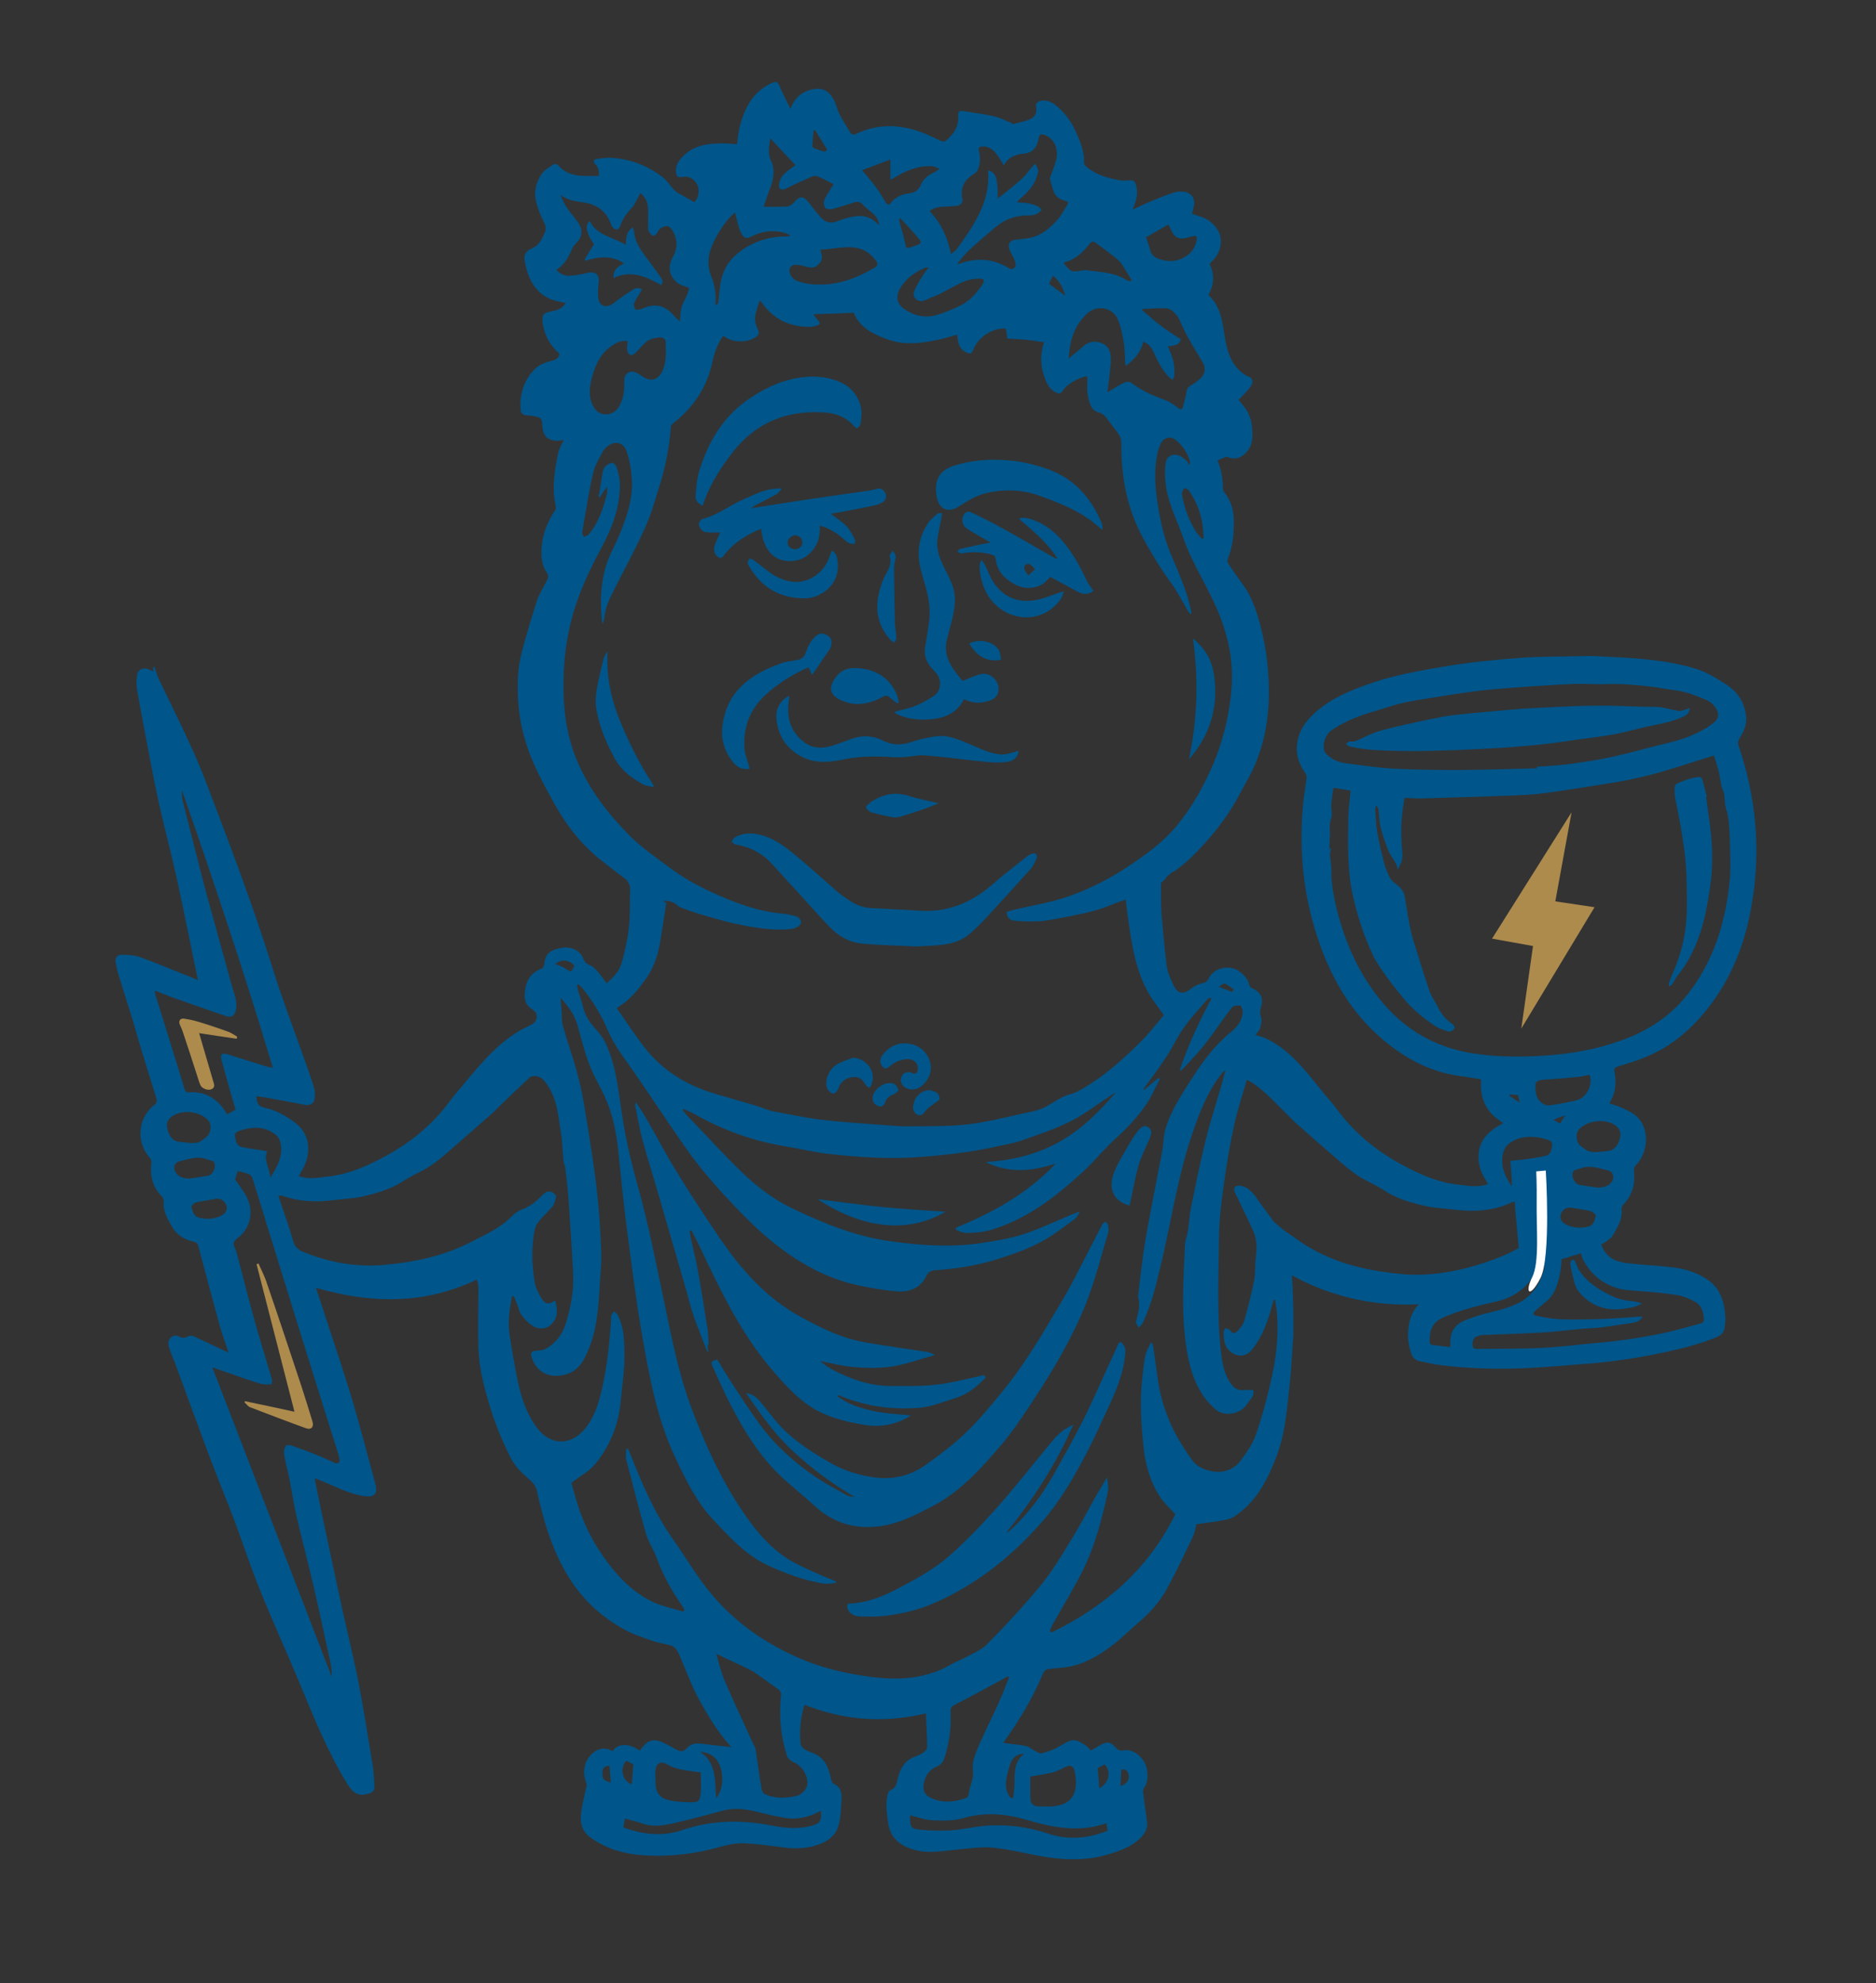 <?xml version="1.0" encoding="utf-8"?>
<!-- Generator: Adobe Illustrator 27.4.1, SVG Export Plug-In . SVG Version: 6.00 Build 0)  -->
<svg version="1.1" id="Layer_1" xmlns="http://www.w3.org/2000/svg" xmlns:xlink="http://www.w3.org/1999/xlink" x="0px" y="0px"
	 width="865.8px" height="915.1px" viewBox="0 0 865.8 915.1" style="enable-background:new 0 0 865.8 915.1;" xml:space="preserve"
	>
<rect x="0" y="0" width="865.8" height="915.1" fill="#333333" stroke="none"/>
<style type="text/css">
	.st0{fill:#00558A;}
	.st1{fill:#AD8B4D;}
	.st2{fill:#FFFFFF;}
</style>
<g>
	<g>
		<path class="st0" d="M398.1,435.4c8.4,0.8,16.9,0.9,24.8,1.3c3.8-0.2,7.1-0.3,10.3-0.6c5.2-0.4,10.2-1.7,14.2-5.1
			c2.8-2.4,5.5-5.1,8-7.8c6.8-7.4,13.6-14.8,20.3-22.3c1.2-1.4,2-3.3,2.8-5c0.2-0.5-0.1-1.6-0.6-2c-0.3-0.3-1.3-0.1-1.9,0.1
			c-0.8,0.3-1.5,0.8-2.2,1.3c-5.3,4.2-10.7,8.3-15.8,12.8c-9.8,8.5-20.8,13-33.9,12.1c-7.4-0.5-14.9-0.8-22.3-1.2
			c-3.5-0.2-6.6-1.4-9.5-3.3c-2-1.3-4-2.7-5.8-4.2c-6.4-5.6-12.7-11.4-19.3-16.8c-5.1-4.2-10.4-8.3-17.2-9.7
			c-3.9-0.8-7.5-0.6-10.9,1.4c-0.7,0.4-1,1.4-1.5,2.1c0.7,0.4,1.3,1.1,2,1.2c6.9,1.1,12.6,4.3,17.2,9.5c3.8,4.3,7.7,8.5,11.6,12.7
			c4.6,5,9,10.1,13.7,15C386.4,431.6,391.7,434.9,398.1,435.4z"/>
		<path class="st0" d="M333.8,256.6c3.8-5.1,8.8-8.6,14.4-11.3c1-0.5,2-0.8,3.1-1.3c0.8,9.4,5.7,14.9,13.1,14.9
			c3.3,0,6.3-0.9,8.8-3.1c4-3.5,5.5-8,5.1-13.2c3.1,0.5,7.3,2.9,10.8,5.9c0.9,0.8,1.9,1.7,3,2.2c0.7,0.3,1.6,0.2,2.4,0.2
			c0-0.7,0.3-1.5,0-2c-1.1-2.1-2.1-4.3-3.7-6c-2.1-2.2-4.7-3.8-7.2-5.7c0.1,0,0.2-0.2,0.4-0.2c6.5-1.2,13.1-2.4,19.6-3.8
			c1.4-0.3,2.8-0.8,4-1.6c1.5-1.1,1.7-3.1,0.8-4.5c-1-1.6-2.5-2.1-4.3-1.4c-0.6,0.2-1.3,0.4-1.9,0.5c-9.7,1.4-19.5,2.8-29.2,4.2
			c-8.7,1.3-17.3,2.7-26.4,4.1c0.7-0.5,1.1-0.8,1.5-1.1c3.4-1.7,6.7-3.4,10-5.2c1-0.5,1.7-1.6,2.5-2.4c-0.1-0.2-0.2-0.3-0.4-0.5
			c-1.2,0.1-2.4,0.2-3.5,0.3c-5,0.6-9.4,3-14,5c-6.2,2.7-11.7,7.2-18.4,8.8c-0.8,0.2-1.8,1.7-1.8,2.5c0.1,1.1,0.9,2.3,1.7,3
			c0.7,0.6,2,0.7,3,0.8c1.8,0.1,3.5,0,5.2,0c-0.9,2.1-1.9,3.9-2.5,5.9c-0.6,1.7-0.5,3.6,1,5C332,257.7,332.8,257.8,333.8,256.6z
			 M367.1,247c1.7,0,3.2,1.5,3.2,3.2c0,1.8-1.5,3.2-3.4,3.2c-1.8,0-3.4-1.3-3.4-2.9C363.4,248.7,365.2,247,367.1,247z"/>
		<path class="st0" d="M325.5,229.9c3.1-7.8,7.6-14.8,12.8-21.4c11-14,25.6-19.5,43-18.1c4.8,0.4,9.4,2.2,12.8,6.2
			c0.4,0.4,1.2,1.1,1.4,1c0.6-0.3,1.3-1,1.5-1.6c0.3-1.1,0.4-2.4,0.5-3.5c0.8-6.2-3-12.9-8.6-15.6c-6.4-3.2-13.2-3.7-20.2-2.6
			c-8.9,1.4-16.8,5.3-24.1,10.5c-11.2,8-17.8,19.3-21.8,32.2c-1.2,3.7-1.4,7.8-1.8,11.7c-0.2,2.2,1.2,3.7,3.3,4.6
			C324.8,231.8,325.1,230.8,325.5,229.9z"/>
		<path class="st0" d="M413,329c4.6,2.6,9.8,3.2,14.9,3c7.1-0.3,13.5-2.4,17-9.4c3.4,1.7,6.7,2.1,10.4,1.1c2.3-0.6,4.5-1.4,5.3-4
			c1.5-4.8-3.2-9.9-8.2-8.6c-2.8,0.7-5.4,2-8.2,3.1c-0.8-1-1.9-2.4-3-3.8c-3.5-4.5-5.6-9.4-4.2-15.2c0.7-3,1.6-5.9,2.3-8.8
			c1.1-4.8,2.1-9.7,0.8-14.6c-0.9-3.3-2.7-6.5-4.2-9.6c-2-4.1-3.8-8.3-3.3-12.9c0.4-3.6,1.3-7.1,2-10.7c0.1-0.6,0.1-1.2,0.1-1.9
			c-0.7,0.1-1.5-0.1-2,0.3c-1.4,1.2-2.9,2.4-4,3.8c-4.4,6.3-5.7,13.3-4,20.9c0.7,3,1.6,5.9,2.4,8.8c1.5,5.3,2.4,10.6,1.7,16.1
			c-0.5,3.9-1.1,7.7-1.8,11.6c-0.7,3.9,0.4,7.2,3,10.1c0.6,0.7,1.3,1.4,1.9,2.1c2.9,3.1,2.5,8.4-0.8,10.6c-2.7,1.8-5.6,3.5-8.7,4.7
			c-3,1.2-6.3,1.8-9.5,2.7C413.1,328.5,413,328.7,413,329z"/>
		<path class="st0" d="M443,233.4c4.1-2.7,8.3-5.1,13.1-6.1c8.2-1.7,16.2-1.3,24.1,1.6c9.8,3.6,19.5,7.4,27.4,14.7
			c0.2,0.2,0.5,0.4,1.3,0.9c-0.2-1.4-0.1-2.2-0.4-3c-5-12-13-21-25.7-25.3c-5.7-2-11.6-3.3-17.6-3.8c-8.3-0.7-16.5-0.1-24.4,2.3
			c-7.1,2.1-9.7,6.6-8.6,13.9C433.1,235.1,437.5,237.1,443,233.4z"/>
		<path class="st0" d="M490,249.2c-4.4-5-9.7-8.7-16.3-10.2c-1-0.2-2,0-3,0c-0.1,0.2-0.1,0.4-0.2,0.6c6.4,5.5,12.9,10.8,17.5,18.1
			c-0.7,0-1.2-0.2-1.7-0.5c-8-4.5-15.9-9.2-23.9-13.6c-4.4-2.5-9-4.6-13.5-6.9c-1.4-0.7-2.8-1-3.9,0.5c-1.5,2.1-1,5.1,1.1,6.6
			c1.1,0.8,2.3,1.4,3.4,2.1c2.4,1.4,4.9,2.9,7.8,4.5c-0.9,0.1-1.3,0.1-1.7,0.2c-4.2,0.9-8.4,1.7-12.6,2.7c-0.5,0.1-0.8,0.9-1.1,1.3
			c0.5,0.2,1,0.6,1.5,0.7c0.4,0.1,0.9,0,1.4-0.1c4.3-0.7,8.6-0.5,12.8,0.7c1.2,0.3,1.7,0.7,1.9,2c0.7,5.9,4.4,9.5,9.4,12
			c4.9,2.4,10.6,1.6,14.1-1.9c0.6-0.6,1.1-1.2,1.7-1.8c4.3,2.3,8.5,4.5,12.6,6.8c2.6,1.5,5.4,1.4,7.3-0.4c-1.1-1.7-2.4-3.2-3.2-5
			C498.3,261,494.8,254.7,490,249.2z M474.6,265.5c-0.9-1.4-1.8-2.2-1.9-3.2c-0.1-1.2,0.9-2.5,2.3-2c1.1,0.3,1.8,1.6,2.7,2.4
			C476.8,263.4,476,264.2,474.6,265.5z"/>
		<path class="st0" d="M464.5,351.6c3.2-0.4,5.3-2,5.6-5.2c-1.4,0.4-2.6,0.8-3.7,1.1c-1.5,0.3-3.1,0.8-4.5,0.6
			c-5.5-0.4-10.2-3.1-15.2-5.1c-4.6-1.8-9.2-4-14.4-3.3c-3.6,0.5-7.3,1.2-10.8,2.4c-4.8,1.7-9.2,2-13.8-0.3
			c-4.9-2.5-10-2.7-15.2-0.7c-2.6,1-5.2,1.9-7.9,2.8c-4.8,1.6-9.5,1.7-13.8-1.7c-6.1-4.8-7.7-11.2-6.8-18.5c0.1-0.7,0.2-1.5,0.3-2.2
			c-0.2-0.1-0.3-0.2-0.5-0.3c-0.8,0.6-1.6,1-2.3,1.7c-2.4,2.3-3.5,5.4-3.2,8.5c0.8,8.4,4.9,14.6,12.6,18.2c6.2,2.9,12.7,2,19.1,0.7
			c7.4-1.5,14.9-1.4,22.4-0.9c2.2,0.1,4.4,0,6.5-0.2c2.4-0.2,4.9-0.9,7.3-0.7c7.1,0.5,14.1,1.4,21.1,2.2
			C453.2,351.3,458.8,352.3,464.5,351.6z"/>
		<path class="st0" d="M346,354.7c-0.8-3.2-2.1-6.2-2.4-9.2c-0.7-9.6,2.3-17.9,9.4-24.6c5.9-5.5,12.7-9.7,20.1-13
			c0.5,1.1,1.1,2.2,1.7,3.5c2.8-4.1,5.5-8,8.2-11.9c0.3-0.5,0.5-1.1,0.6-1.7c0.4-1.7,0.2-3.3-1.4-4.4c-1.7-1.2-3.6-1.5-5.2-0.3
			c-1.4,1-2.5,2.5-3.4,4c-0.9,1.5-1.4,3.2-2,4.7c-0.7,1.6-1.9,2.4-3.6,2.7c-2.7,0.5-5.4,0.7-7.9,1.7c-13.8,5-24.8,12.8-26.7,28.9
			c-0.7,6,0.9,11.5,4.6,16.2C339.9,353.9,342.7,355.4,346,354.7z"/>
		<path class="st0" d="M286.7,334c-4.6-10.8-7-21.8-6.3-33.6c-0.7,1.2-1.6,2.5-1.9,3.8c-1.2,4.8-2.4,9.7-3.2,14.6
			c-0.4,2.7-0.6,5.6-0.1,8.3c1.4,8.3,4.7,15.9,8.7,23.2c3,5.4,7.8,8.8,13,11.7c1.3,0.7,3,0.7,5.1,1.2c-0.6-1.1-0.9-1.7-1.2-2.2
			C295.1,352.5,290.7,343.4,286.7,334z"/>
		<path class="st0" d="M398,308.5c-6.7-1-10.5,0.7-13.3,5.5c-2.2,3.8-1.4,6.7,3,8.9c6.8,3.3,13.4,2.1,19.8-1.4
			c1.3-0.7,2.1-0.6,3.1,0.3c1.2,1,2.4,1.9,3.6,2.8c0.2-0.1,0.4-0.3,0.6-0.4c-0.3-1.3-0.4-2.7-1-3.9
			C410.8,313.4,405.4,309.6,398,308.5z"/>
		<path class="st0" d="M383.9,254c-0.5,1.4-0.9,2.6-1.4,3.7c-2.5,6.7-9.3,11.3-16.1,10.8c-4.6-0.4-8.6-2.4-12.3-5.2
			c-2.2-1.7-4.4-3.5-6.6-5.1c-0.4-0.3-1.5-0.5-1.7-0.3c-0.4,0.4-0.7,1.3-0.7,1.9c0,0.6,0.5,1.2,0.8,1.8c5.7,9.6,14,14.4,25.3,14.5
			c7.7,0,16.6-6.3,15.4-16.7C386.4,257.6,386.3,255.4,383.9,254z"/>
		<path class="st0" d="M560.1,310.3c-1.1-6.4-4.4-11.4-9.5-15.7c2.5,18.8,2.1,37.1-1.9,55.7c0.9-1,1.5-1.7,2.1-2.5
			C559.5,336.7,562.4,324.1,560.1,310.3z"/>
		<path class="st0" d="M478.9,276.7c-8.4,1.8-15.4-0.7-20.3-7.9c-1.7-2.5-2.7-5.6-4.1-8.3c-0.4-0.8-1.1-1.5-1.6-2.2
			c-0.3,0.8-0.8,1.6-0.8,2.5c0,4.5,1.1,8.8,3.2,12.8c6.5,12.4,24.4,16.1,34.1,3.1c0.7-1,1-2.3,1.6-3.7c-0.7,0.1-0.9,0.1-1.1,0.1
			C486.2,274.3,482.6,275.9,478.9,276.7z"/>
		<path class="st0" d="M406.6,270.2c-3.1,9.2-2.3,17.8,4.5,25.2c0.5,0.5,1.2,0.8,1.7,1.1c0.3-0.7,0.9-1.4,0.9-2
			c-0.1-2.4-0.6-4.7-0.7-7.1c-0.2-8.6-0.3-17.1-0.4-25.7c0-1.5,0.5-3,0.8-4.3c-0.1-0.6,0-1-0.2-1.4c-0.3-0.7-0.8-1.2-1.2-1.9
			c-0.5,0.6-0.9,1.3-1.3,1.9c-0.1,0.2-0.1,0.5,0,0.8c0.9,3.2-0.5,5.8-2,8.4C407.8,266.8,407.1,268.5,406.6,270.2z"/>
		<path class="st0" d="M405.4,368.1c-1.3,0.6-2.6,1.3-3.8,2.2c-0.8,0.6-2.1,1.8-1.9,2.3c0.3,0.9,1.4,1.9,2.4,2.2
			c3,0.9,6.2,1.6,9.3,2.2c1.3,0.2,2.7,0.2,3.9-0.1c4.1-1.2,8.2-2.6,12.3-4c1.7-0.6,3.4-1.4,5.6-2.3c-5.1-1.2-9.6-2-13.9-3.4
			C414.5,365.7,409.9,366,405.4,368.1z"/>
		<path class="st0" d="M460.5,299.3c-2.9-3.6-8.7-4.6-13.2-2.4c2.6,4.4,6,7.4,11.1,7.8c1.2,0.1,2.4-0.2,3.6-0.2
			c-0.2-1.3-0.4-2.6-0.7-3.8C461.2,300.2,460.9,299.7,460.5,299.3z"/>
		<path class="st0" d="M288,121.5c-2.8,1.4-5.2,3.1-4.8,6.8c8.1-3.9,15-0.6,21.9,3.2c1.2-1.3,0.6-2.6-0.2-3.6
			c-2.4-3.4-4.9-6.8-7.4-10.1c-2.2-3.1-4.3-6.2-4.8-10.1c-0.1-0.9-0.3-1.7-0.6-2.8c-3.2,2-3.1,4.8-3.3,8.1
			c-5.8-3.7-13.2-4.1-16.6-11c-2.4,1.7-1.7,5.5,1.9,10.7c-1.5,2.4-2.9,4.7-4.3,7c0.1,0.2,0.2,0.4,0.4,0.6
			C276.2,118.4,282.2,117.7,288,121.5z"/>
		<path class="st0" d="M426.8,499.7c3.1-3.6,3.6-7.8,1.6-11.8c-2.1-4.2-6-6.4-10.9-6.5c-4.4,0-7.7,2.1-10.3,5.5
			c-0.7,0.9-1.1,2.3-0.9,3.4c0.2,1,1.1,2.2,2,2.7c0.5,0.3,1.8-0.5,2.5-1.1c2.4-2.1,5.3-3.2,8.4-3.2c2.7,0,4.8,2.3,4.4,4.7
			c-0.2,1.4-0.7,2.5-2.6,1.7c-2.2-0.9-4.1-0.2-4.9,1.6c-0.9,1.9-0.1,4.1,1.8,5.2C420.7,503.5,424.4,502.6,426.8,499.7z"/>
		<path class="st0" d="M393.7,488c-2.6,1.1-5.4,1.8-7.7,3.3c-3.8,2.5-5.6,7.6-4.2,11c0.4,1,1.8,2.2,2.8,2.3c0.7,0.1,2-1.4,2.3-2.4
			c1-2.9,3.2-4.8,6.6-5.2c2.8-0.3,4.4,0.7,6,3.6c0.3,0.5,1,1,1.6,1.2c0.3,0.1,0.9-0.7,1.1-1.3C404.5,494.6,400.3,488.6,393.7,488z"
			/>
		<path class="st0" d="M432.5,504.3c-0.9-0.7-2.2-0.9-3.3-1.3c-4.6,0-8,3.9-7.8,8.7c0,1,1.2,2.3,2.2,2.7c1.2,0.5,2.3-0.1,3.3-1.5
			c1.1-1.7,3.2-2.8,4.8-4.1c0.7-0.6,1.9-1.1,1.9-1.7C433.7,506.1,433.2,504.9,432.5,504.3z"/>
		<path class="st0" d="M412.4,500c-3.8-1.4-9.4,2.5-9.7,6.5c-0.1,2.2,1.4,4.1,4.3,4.1c0.3-0.3,1.2-0.9,1.4-1.7
			c0.6-2.1,1.9-3.2,3.9-3.9c1-0.3,2.4-1.6,2.3-2.1C414.4,501.9,413.5,500.4,412.4,500z"/>
		<path class="st0" d="M327,620.8c-0.1-2.4-0.1-5.2-0.5-7.8c-1.4-8.9-2.8-17.8-4.4-26.7c-0.9-5.2-2.3-10.4-3.4-15.6
			c-0.2-0.9-0.3-1.8-0.4-2.7c0.3-0.1,0.5-0.2,0.8-0.3c1.4,2.7,2.8,5.3,4.1,8.1c9.4,19.9,18.9,39.8,33.5,56.7
			c5,5.8,10.1,11.5,16.4,15.9c7.8,5.4,16.9,7.6,26.1,9.1c7.7,1.2,14.9-0.3,21.2-4.4c-5.7-0.6-11.7-0.8-17.5-2.1
			c-5.8-1.3-11.6-3-16.7-7c0.6-0.1,0.9-0.2,1.1-0.1c0.4,0.1,0.8,0.2,1.1,0.4c11.5,4.7,23.4,6.2,35.7,5.3c5.6-0.4,10.6-2.6,15.9-4.2
			c5.2-1.5,9.4-4.3,13.1-8c0.6-0.6,1.3-1.2,1.9-1.8c-0.5-0.6-0.8-1-0.9-1.1c-7.6,1.6-14.7,3.6-22,4.4c-6.9,0.8-13.9,0.6-20.9,0.6
			c-9.9,0-18.9-3.2-27.5-7.8c-2-1.1-3.8-2.6-5.3-3.7c5.2,1,10.5,2.4,15.9,2.8c5.8,0.5,11.8,0.6,17.5-0.3c6.5-1,12.8-3.4,19.7-5.3
			c-1.2-0.5-2.2-1.1-3.2-1.3c-4.6-0.8-9.2-1.4-13.8-2.1c-5-0.8-10.1-1.5-15.1-2.4c-10.8-1.8-20.4-6.6-29.9-11.8
			c-15.8-8.6-27.2-21.6-37.2-36.1c-6.9-10.2-13.7-20.5-20.1-31c-5-8-9.3-16.5-14.1-24.7c-1.3-2.3-2.9-4.5-4.7-7.3
			c-0.2,1.1-0.3,1.5-0.2,1.8c1.1,5.2,1.9,10.5,3.3,15.6c2.5,9.3,5.5,18.5,8.1,27.7c4.1,14.1,8.2,28.3,12.3,42.4
			c0.9,3.2,1.6,6.4,2.7,9.6c1,3.2,2.2,6.2,3.4,9.3c1.1,3,2.3,5.9,3.5,8.9c0.1,0,0.2-0.1,0.4-0.1c-0.1-1.1-0.3-2.2-0.5-3.4
			C326.8,620.7,327.1,620.9,327,620.8z"/>
		<path class="st0" d="M408.1,703.9c8.1-1.5,15.3-5.3,22.4-9c12.3-6.4,21.6-16.6,30.5-26.9c6-6.9,11.2-14.7,16.2-22.4
			c9.2-14,17.7-28.4,23.9-43.9c4.2-10.6,7-21.8,10.3-32.7c0.3-1.1,0.2-2.4,0-3.6c-0.1-0.7-0.8-1.2-1.2-1.8c-0.5,0.5-1.2,0.8-1.5,1.4
			c-1.7,3.3-3.4,6.6-5.1,9.9c-4.2,8-8.1,16.2-12.7,24c-8.9,15.1-17.6,30.3-28.8,43.8c-5.3,6.4-10.6,12.9-16.6,18.6
			c-5.5,5.3-11.8,9.9-18,14.4c-6.5,4.7-14,6.9-22,6.2c-8.1-0.8-16.1-3.2-23.1-7.4c-9.5-5.5-18.8-11.6-25.7-20.5
			c-1.7-2.2-3.4-4.3-5.2-6.5c-1.9-2.3-3.9-4.4-7.2-4.7c6.7,9.7,13.4,19.3,22.1,27.2c8.6,7.9,17.9,14.9,28.1,20.7
			c-1.5-0.1-3-0.3-4.1-1c-4.8-2.7-9.8-5.4-14.4-8.5c-9.9-6.8-18.8-14.8-25.8-24.6c-4.5-6.3-8.8-12.8-13-19.3
			c-2.1-3.2-4.1-6.6-6.2-10c-3.1,1-3.2,1-1.6,4.4c2.4,5.3,4.8,10.6,7.4,15.8c6.6,12.8,14.1,25.1,24.9,34.9
			c4.6,4.2,9.5,8.1,14.1,12.3C384.9,703.2,395.7,706.1,408.1,703.9z"/>
		<path class="st0" d="M516,620.3c-1.6,3.6-3.2,7.2-4.9,10.8c-3.7,8-7.2,16.1-11.1,24c-4.3,8.5-9,16.8-13.7,25.2
			c-5.5,9.8-12.2,18.8-20.7,26.3c-0.3,0.3-0.8,0.4-1.2,0.6c12.3-15.2,22.9-31.4,31-49.9c-1.9,1.1-3.4,1.7-4.6,2.6
			c-1.8,1.4-3.5,3-4.9,4.7c-8.6,10.3-16.8,20.9-25.7,30.9c-6.7,7.6-13.8,15-21.3,21.7c-7.9,7.1-17.4,12.1-26.9,17
			c-6.6,3.3-13.3,5.5-20.8,5.8c-0.6,1.9,0.1,3.1,1.4,4.3c2.1,1.9,4.6,1.5,7.1,1.6c6.8,0.3,13.3-0.8,19.8-2.3
			c8.7-2.1,16.7-6,24.4-10.4c14.2-8.2,26.3-18.8,37-31c8.4-9.6,14.8-20.7,20.7-32c3.6-6.9,6.7-14,10-21c3.4-7.3,6.5-14.6,7.5-22.7
			c0.3-2.2,0.8-4.5-1-6.5C517.4,619.2,516.6,618.9,516,620.3z"/>
		<path class="st0" d="M377.3,553.3c16.6,11,38.6,17.8,59.1,5.8c-10-0.7-19.8-1.2-29.6-2.2C397,555.9,387.2,554.5,377.3,553.3z"/>
		<path class="st0" d="M530.5,525.5c0.8-1.9,1.6-3.9-0.6-5.4c-1.6-1.1-3.3-0.3-5,2.1c-1,1.4-2.1,2.7-2.9,4.2
			c-2.7,4.9-5.9,9.6-7.9,14.7c-2.5,6.5-1,12.9,7.2,15.2c0.2-0.8,0.4-1.5,0.5-2.2c1.2-5.5,2.1-11.1,3.7-16.5
			C526.7,533.5,528.8,529.6,530.5,525.5z"/>
		<path class="st1" d="M119.3,583c-0.3,0.1-0.6,0.2-0.9,0.3c5.8,22.6,11.6,45.2,17.5,68.1c-7.7-1.7-15.3-3.3-22.9-4.9
			c0,0.2-0.1,0.4-0.1,0.6c0.8,0.7,1.5,1.8,2.5,2.2c8.6,3.3,17.2,6.6,25.8,9.7c2.4,0.9,3.8-0.6,3-3.1c-1.6-5.2-3.2-10.5-4.9-15.7
			c-5.3-16-10.6-32-16.1-48C122.2,589,120.6,586,119.3,583z"/>
		<path class="st1" d="M109.4,478.3c-1.4-0.8-2.7-1.8-4.2-2.3c-4.7-1.7-9.5-3.3-14.2-4.7c-2-0.6-4.1-1-6.1-1.3
			c-1.8-0.2-2.6,1.1-1.9,2.8c0.5,1,0.9,2,1.3,3.1c2.4,7.1,4.7,14.3,7,21.4c0.4,1.2,0.7,2.3,1.2,3.4c0.7,1.6,3.6,2.7,5.3,1.8
			c1.6-0.9,1-2.3,0.6-3.6c-2.1-7.2-4.2-14.4-6.5-22.2c6,0.9,11.7,1.8,17.4,2.6C109.3,479,109.4,478.6,109.4,478.3z"/>
		<path class="st0" d="M752.8,513.3c-3.8-2.1-9.8-4.9-16.3-5.1c0-0.3-7,0.2-11.9,4.3c-1,0.9-1.9,1.9-2.8,3.1c-0.7,0.9-1.2,2-1.8,2.8
			c-1.3-0.7-2.5-1.4-3.5-2c0-0.3-9.7-2.9-21.2,1c-0.8,0.4-1.6,0.9-2.4,1.3c-2.4,1.3-4.8,2.9-6.6,4.9c-4.6,4.8-5.2,12.2-1.8,18.8
			c0.7,1.3,1.4,2.5,2.2,3.9c-4.9,1.9-9.8,0.7-14.5,0.2c-8.6-1-16.5-4.5-24.1-8.5c-12.3-6.5-22.9-15-31.2-26.3
			c-1.7-2.4-3.7-4.5-5.6-6.8c-7.7-9.4-15-19.7-26.1-25.3c-2.3-1.1-4-1.7-5.4-1.9c-0.1-0.1-0.2-0.2-0.3-0.3c0.8-1.1,1.8-2,2.1-3.1
			c0.4-1.6,0.9-3.6,0.4-5c-0.6-1.6-0.6-2.9-0.1-4.4c1.4-4.2,0-7.2-4-8.9c-0.5-0.2-1.2-0.8-1.3-1.3c-0.6-3.1-2.7-5.2-5.1-6.8
			c-3.7-2.5-11-2-13.8,3.8c-0.6,1.3-1.4,1.7-2.9,2c-1.9,0.4-3.8,1.4-5.3,2.6c-3.2,2.6-6,2.3-7.7-1.4c-1.4-2.9-2.9-5.9-3.3-9.1
			c-1.1-8.3-1.8-16.6-2.5-24.9c-0.3-4.2-0.1-8.5-0.2-12.7c0-0.3,0-0.6,0.1-0.9c0.6-0.5,1.3-1,1.8-1.6c0.4-0.7,0.9-1.4,1.8-2
			c0.1,0,0.1-0.1,0.2-0.1c0.6-0.7,1.4-1.3,2.3-1.6c2.8-2,5.5-4.2,8-6.6c8.4-8.3,15.9-17.4,21.5-27.8c1.5-2.9,3.1-5.7,4.7-8.6
			c6.5-12,9.3-25,9.4-38.6c0.1-10.5-1.1-20.8-3.7-31c-1.8-7-4-13.8-8.3-19.7c-2.3-3.2-4.6-6.4-6.7-9.6c-0.4-0.5-0.6-1.5-0.3-2.1
			c2.5-6,3-12.3,2.8-18.6c-0.1-4.3-1.4-8.4-4.1-11.9c-0.4-0.5-0.9-1.3-0.9-1.9c0-4.6-0.7-9-2.5-13.1c1.2-0.6,2.3-1.1,3.4-1.5
			c0.5-0.2,1.1-0.2,1.6,0c2.8,1.1,5.2,0.5,7.4-1.4c2.5-2.2,3.7-5.1,3.7-8.4c0.1-4.9-0.6-9.5-3.8-13.5c-0.9-1.1-1.7-2.2-2.6-3.3
			c0.5-0.5,1-0.8,1.3-1.2c1.5-1.7,3.3-3.3,4.5-5.2c1.3-2.2,0.6-3.6-1.7-4.5c-0.8-0.3-1.5-0.8-2.2-1.3c-5.1-3.9-6.9-9.4-8-15.4
			c-1.3-7.4-1.7-15.1-7.8-20.7c2.7-4.9,2.9-9.6,0.5-14.4c0.7-0.7,1.3-1.3,1.9-1.9c3.4-3.7,4.4-9.3,2.1-13.3c-2-3.6-5.2-5.8-9.2-6.9
			c-1-0.3-1.9-0.7-2.9-1c0.4-1.3,0.7-2.4,0.9-3.5c0.7-3.4-1.1-6.2-4.5-6.6c-1.4-0.2-3-0.2-4.3,0.2c-3.8,1.2-7.5,2.7-11.1,4.2
			c-2.7,1.1-5.3,2.4-8.4,3.8c1.8-4.3,2.9-8,1.3-12.1c-0.5-1.2-1.1-1.5-2.2-1.4c-1.6,0-3.3,0.3-4.9,0c-5.4-1-10.8-2.4-15.2-6
			c-0.6-0.5-1.4-1.3-1.4-2c0.2-5.4-1.8-10.2-4-14.9c-2.2-4.8-5.4-9-9.7-12.2c-2.1-1.5-4.6-2.3-7.1-1.3c-0.6,0.2-1.5,1.2-1.4,1.7
			c0.5,2.8,0.1,5.1-2.3,6.3c-2.5,1.2-5.4,1.7-8.1,2.4c-0.3,0.1-0.7-0.3-1-0.5c-2.6-1-5.1-2.4-7.7-3c-4.8-1.1-9.8-1.7-14.7-2.5
			c-1.5-0.2-2.3,0.5-2.1,2c0.5,5.1-2.1,8.7-5.8,11.8c-0.4,0.3-1.2,0.4-1.7,0.2c-3.1-1.3-6.1-3-9.2-4.1c-10.1-3.8-20.3-4.1-30.3,0.6
			c-1.2,0.6-2.2,0.4-2.8-0.6c-1.7-2.7-3.4-5.5-4.9-8.3c-1.1-2.2-1.6-4.8-2.8-7c-1.8-3.4-4.7-5.3-8.6-4.8c-5.2,0.8-9.1,3.4-11.3,9.2
			c-1.8-3.7-3.4-6.7-4.8-10c-1.1-2.6-1.7-3-4.3-1.7c-4.6,2.3-8.2,5.6-10.6,10.2c-3,5.5-4.4,11.5-4.9,17.7c-0.3,0-0.6,0.1-0.8,0.1
			c-1.1-0.1-2.3-0.2-3.4-0.3c-8.1-0.2-16,0.1-21.9,7.1c-1.6,1.9-2.4,3.9-2.1,6.4c0.2,1.7,0.9,2.3,2.7,2c0.9-0.2,1.9-0.3,2.7-0.1
			c5.2,1.4,6.6,7.6,3.1,11.7c-2.6-1.5-5.1-2.9-7.6-4.3c-0.7-0.4-1.4-1-2-1.6c-1.7-1.9-3.1-4.2-5.1-5.7c-7-5.3-14.9-8.4-23.7-8.9
			c-2.3-0.1-4.6,0.2-6.9,0.6c-1.1,0.2-1.8,1-0.5,2.3c1.5,1.5,1.9,3.4,1.7,5.5c-1.6,0-3.1,0-4.7,0c-5.3,0.1-10.4-0.6-14.1-5
			c-0.4-0.4-1.7-0.7-2.1-0.4c-1.9,1.3-4.2,2.6-5.5,4.4c-2.3,3.5-3.6,7.6-2.8,11.8c0.7,3.6,2.2,7.2,3.9,10.6c0.9,1.9,1,3.3,0.2,5
			c-1.3,2.9-2.7,5.9-6,7.1c-2.4,0.9-3.6,2.8-3.2,5.3c0.1,0.7,0.2,1.3,0.3,2c1.7,7.2,4.8,13.3,12.1,16.2c2.1,0.8,4.4,1.1,6.5,1.6
			c-0.9,1.7-2.7,3-4.9,3.5c-1.4,0.3-2.8,0.5-4.1,1c-0.7,0.3-1.5,1.2-1.6,1.9c-0.2,1.3,0,2.7,0.2,3.9c1,5.3,3.6,9.6,7.6,13.1
			c-0.4,2.2-1.7,2.8-3.8,3.3c-2.7,0.7-5.6,1.8-7.5,3.7c-5.2,5.2-7.2,11.8-6.6,19.1c0.1,1.4,1,2.2,2.5,2.3c1.3,0.1,2.7,0.2,3.9,0.5
			c3.2,0.7,3.4,1,3.6,4.3c0.3,4.5,2,6.5,6.2,7c1.3,0.1,2.6-0.3,3.7-0.4c-0.9,2-2.2,3.9-2.6,6.1c-1.7,8.1-3,16.2-1.1,24.5
			c0.1,0.6,0,1.5-0.4,2c-3.4,5.1-5.6,10.5-6.1,16.6c-0.3,4.2-0.2,8.3,2.3,11.9c0.8,1.2,0.9,2.1,0.3,3.3c-1.6,3.3-3.7,6.4-4.8,9.8
			c-2.4,7.2-4.5,14.6-6.5,21.9c-1,3.6-1.8,7.4-2.1,11.2c-1.1,14.4,1.1,28.3,6.9,41.5c3.3,7.5,7.3,14.8,11.4,21.9
			c5.4,9.1,12.1,17.2,20.5,23.7c3.7,2.9,7.4,5.8,11.2,8.6c0.4,0.3,0.8,0.7,1,1l-1.6-0.9c1.7,1.1,2.2,2.4,2.2,4.3
			c-0.2,6,0.1,12-0.6,17.9c-0.6,5.5-1.9,11-3.4,16.3c-1,3.7-3.9,6.4-6.8,9.1c-1.6-2.1-2.9-4-4.4-5.7c-0.9-1.1-2.1-2.2-3.4-2.7
			c-1.6-0.6-2.4-1.4-3-3c-1.3-3.7-5.5-5.7-9.8-5c-5.7,0.9-7.8,2.9-8.2,7.6c-0.1,0.7-0.6,1.8-1.2,2c-5.2,1.9-7.3,5.8-7.8,11
			c-0.4,3.7,0.6,6.1,3.7,8c0.6,0.4,1.2,1,1.5,1.6c0.9,2.3-0.1,4.3-2.6,5.5c-1.8,0.9-3.7,1.8-5.4,2.8c-10.6,6.4-18.3,15.9-26.1,25.3
			c-1.9,2.3-3.8,4.4-5.6,6.8c-8.2,11.3-18.8,19.8-31.2,26.3c-7.6,4-15.5,7.5-24.1,8.5c-4.7,0.5-9.6,1.8-14.5-0.1
			c0.8-1.4,1.5-2.6,2.2-3.9c3.4-6.6,2.8-14-1.8-18.8c-1.9-2-4.3-3.5-6.6-4.9c-2.6-1.5-5.4-2.9-8.4-3.6c-3.9-1-4.6-1.3-5-5.6
			c1.6,0.2,3.2,0.4,4.8,0.7c5.9,1.1,11.8,2.1,17.6,3.3c2.1,0.4,4.1-0.5,4.4-2.4c0.3-1.7,0.4-3.6-0.1-5.3c-1.1-3.8-2.5-7.5-3.8-11.3
			c-5.1-14.6-10.7-29-15.3-43.8c-9.2-29.5-20.2-58.3-31.2-87.1c-6.2-16.1-14.2-31.4-21.6-47c-0.6-1.3-0.9-2.7-1.4-4.1
			c-0.1-0.4-0.3-0.9-0.5-1.3c-0.2,0.2-0.4,0.4-0.6,0.6c0.1,0.5,0.1,1.1,0.2,1.8c-0.9-0.4-1.6-0.8-2.2-1.1c-2.6-1.1-5.1,0.2-5.4,3
			c-0.2,2-0.3,4,0,6c1,6.1,2.2,12.1,3.3,18.1c2.2,11.4,4.2,22.7,6.7,34c2.6,11.9,5.8,23.6,8.4,35.4c3.1,14.2,5.9,28.5,8.9,42.8
			c0.2,1.2,0.5,2.4,0.9,4.1c-2.9-1.2-5.3-2.2-7.7-3.1c-6.5-2.6-12.9-5.3-19.4-7.6c-2.6-0.9-5.5-0.9-8.3-1c-1.9,0-2.9,1.5-2.6,3.4
			c0.3,2,0.8,4,1.3,5.9c2,6.5,4.1,12.9,6.1,19.4c1.3,4.3,2.5,8.7,3.8,13c2.5,8.4,5.2,16.7,7.7,25.1c0.2,0.6-0.2,1.8-0.7,2.2
			c-8,5.9-9.1,17.6-2.3,24.9c0.4,0.5,0.7,1.4,0.6,2c-0.7,5.8,0.3,11.1,4.6,15.4c0.6,0.6,1.2,1.7,1.1,2.4c-0.5,4.6,1.8,8.4,3.9,12
			c2.1,3.6,5.7,5.8,9.8,6.7c1.4,0.3,2,1,2.3,2.3c3.2,12.1,6.4,24.1,9.7,36.1c1.1,4.1,2.6,8.1,4.2,12.8c-5.1-2.4-9.6-4.5-14.1-6.6
			c-1.5-0.7-2.9-1.8-4.8-0.8c-0.9,0.5-2.3,0.8-3.1,0.4c-1.6-0.9-3-1.3-4.5-0.1c-1.6,1.4-1.5,3.2-0.9,5c0.8,2.4,1.8,4.7,2.7,7
			c5.2,14.2,10.4,28.4,15.7,42.6c3.9,10.3,8.1,20.5,12,30.8c3.8,10.2,7.2,20.7,11.3,30.8c5.7,14.2,12.1,28.1,18,42.3
			c6.8,16.3,13.3,32.7,22.6,47.8c2.8,4.5,5.6,5.8,10.3,4.1c1.6-0.6,2.2-1.6,2.1-3.1c-0.2-3.1-0.2-6.2-0.7-9.2
			c-2.1-12.7-4.1-25.5-6.5-38.1c-2.2-11.5-5.1-22.9-7.6-34.4c-3.8-17.5-7.5-35-11.2-52.5c-0.5-2.6-1-5.1-1.6-8.1
			c1,0.4,1.6,0.7,2.2,0.9c6.8,2.6,13.2,6.4,20.7,7.4c4.8,0.7,6.4-1,5.1-5.8c-2.8-10.2-5.4-20.3-8.3-30.5c-1.9-6.9-4-13.7-6.2-20.5
			c-2.1-6.7-4.4-13.4-6.6-20.1c-2-6.2-4-12.4-6.3-19.2c25.5,7.4,50,7.8,74.3-3.8c0.2,1.1,0.7,2.3,0.7,3.5c0,9.4-0.3,18.8,0,28.2
			c0.3,9.5,2.8,18.8,5.6,27.8c2.4,7.8,5.6,15.4,9.2,22.6c1.8,3.7,5,7,8.2,9.7c2,1.7,3.4,3.1,4,5.8c3.3,14.7,7.5,29,16,41.8
			c6.3,9.4,14.4,16.6,24.2,22c3.9,2.2,8.3,3.6,12.5,5.1c2.8,1,5.7,1.5,8.6,2.2c2.3,0.5,3.4,2.2,4.3,4.2c2.9,6.5,5.2,13.3,8.5,19.5
			c4.5,8.3,9.3,16.5,15.6,23.3c-4.7-0.5-9.6-1-14.4-1.6c-2.5-0.3-4.7,0.4-6.3,2.3c-1.1,1.3-2.3,1.4-3.7,0.9
			c-1.2-0.4-2.3-1.2-3.4-1.8c-7.7-4.3-10.2-3.9-14.2,1.6c-0.1,0.1-0.2,0.2-0.4,0.2c-4.9-3.6-10.3-3.2-12.3,0.3c-2.7-1.5-5.5-1.6-8,0
			c-4.7,3-6.4,8.8-4.4,14.2c0.2,0.5,0.5,1.1,0.4,1.5c-0.8,3.8-1.8,7.5-2.4,11.3c-0.8,5-0.5,9.6,4.3,13c7.5,5.3,16,7.6,24.8,8.1
			c11.9,0.7,23.6-0.7,35.1-4c3.3-0.9,6.9-1.7,10.2-1.6c6.2,0.2,12.4,1.1,18.5,1.9c5.8,0.8,11.4,0.6,17-1.5c4.1-1.5,7.4-4.2,8.6-8.3
			c1.2-4,1.3-8.4,1.5-12.7c0.1-2.7-0.4-5.5-3.6-6.8c-0.6-0.2-1-1.3-1.2-2c-1.1-5.3-2.8-10.1-8.4-12.2c-1.3-0.5-2.7-1-3.9-1.8
			c-0.8-0.5-1.7-1.5-1.8-2.3c-0.6-6.1-0.1-12.2,1.8-18.2c18.1,7.2,36.5,8.6,56,4c0.2,5.3,0.6,10.5,0.6,15.6c0,0.9-1.1,2-2,2.6
			c-1.1,0.8-2.5,1.3-3.8,1.8c-4.7,1.8-6.8,5.7-7.8,10.2c-0.5,2.3-0.8,4.3-3.4,5.2c-0.6,0.2-1.1,1.4-1.3,2.2c-1,4.1-0.3,8.1,0.2,12.3
			c0.8,6.7,4.5,10.4,10.5,12.5c7.5,2.7,15.1,1,22.6,0.3c5.4-0.5,10.8-1.3,16.1-0.7c8.3,0.9,16.5,3.2,24.8,4.4c9,1.3,18.1,1.4,27-1.2
			c5.7-1.6,11.3-3.5,15.7-7.9c2-2,3.2-4.4,2.9-7.2c-0.5-4.5-1.3-8.9-1.8-13.4c-0.1-0.7-0.1-1.7,0.3-2.2c1.8-2.5,1.9-5.3,1.5-8.2
			c-0.7-5.5-6-10.1-10.7-9.3c-2,0.4-2.9-0.2-4-1.5c-2.1-2.5-3.9-2.6-6.9-0.9c-1.4,0.8-2.9,1.7-4.4,2.5c-0.8-0.8-1.3-1.6-2-2.1
			c-2.4-1.5-4.8-3.5-7.8-2.3c-2.4,0.9-4.5,2.6-6.8,3.6c-2,0.9-4,1.6-6.1,2.1c-0.8,0.2-1.9-0.5-2.7-0.9c-1.6-0.8-3-2.2-4.7-2.5
			c-3.3-0.7-6.8-0.9-10.2-1.4c0.1-0.2,0.1-0.4,0.3-0.6c7-9.8,13.2-20,17.8-31.1c0.7-1.7,1.7-2.4,3.3-2.5c2.7-0.3,5.3-0.4,8-0.8
			c7.5-1.2,13.9-4.9,19.9-9.3c4.7-3.4,8.7-7.6,13.1-11.3c5.3-4.5,9.8-9.6,13.1-15.6c4.3-7.8,8-15.8,11.9-23.9
			c0.9-1.9,1.2-4.1,1.7-5.8c4.1-0.6,8.4-1.1,12.7-1.9c1.8-0.3,3.6-0.9,5.1-1.9c10-6.7,15.1-16.9,19.2-27.7c4.4-11.6,4.9-23.9,6.3-36
			c0.6-5.7,0.8-11.4,1.2-17.5c0.3,0.4,0.5-16.8-0.5-29.9c25.1,14,54.4,16.7,79.5,10.2c8.3-2.8,19.1-6.6,25.4-9
			c1.8-1.7,13-6.3,14.6-6.8c0.3-0.1,7-2.7,7-2.3c2.1-1,7.7-2.2,7.7-2.6c2.4-0.5,12-4.5,14.1-8.1c2.1-3.6,4.4-7.4,3.9-12
			c-0.1-0.8,0.5-1.8,1.1-2.4c4.2-4.4,5.2-9.6,4.6-15.4c-0.1-0.7,0.2-1.5,0.6-2C761.8,530.8,761.4,518.1,752.8,513.3z M278,817.7
			c0.1-2.2,1.3-2.9,3.3-2.9c0.2,2.6,0.4,5.1,0.6,7.7C278.5,821.6,277.8,820.6,278,817.7z M517.5,816.6c1.6-0.6,2.7,0.2,3.3,2
			c0.7,2.5-0.7,4.6-3.7,5.5C517.2,821.6,517.4,819.2,517.5,816.6z M565.3,453.8c1.4,0.7,2.7,1.8,4,2.7c-0.2,0.4-0.4,0.8-0.6,1.2
			c-1.8-0.7-3.6-1.4-6.2-2.4C563.9,454.5,564.9,453.5,565.3,453.8z M539.2,103.6c0.5,0.9,0.9,1.9,1.4,2.8c1.6,3.3,3.4,4.1,6.9,3.4
			c0.8-0.2,1.7-0.5,2.5-0.7c2.1-0.6,2.7-0.1,2.2,2.1c-0.8,4.1-3.5,6.7-7.2,8.3c-3.4,1.4-6.7,1.1-10.1,0c-2.1-0.7-3.5-2-4.1-4.2
			c-0.5-2-1.3-3.9-1.9-5.8C532.4,107.5,535.7,105.6,539.2,103.6z M527.6,157.7c2.6,0.8,3.8,2.7,4.8,4.8c1.9,4.2,4,8.3,7.2,11.6
			c0.5,0.5,1.1,0.8,1.6,1.2c0.3-0.7,0.7-1.4,0.8-2.1c0.2-5-0.5-7.7-3-13.4c2.4-0.3,5-0.2,6-3.2c-3.2-2.1-6.4-4.1-9.4-6.4
			c-3-2.2-5.7-4.8-8.5-7.1c0-0.2,0.1-0.3,0.1-0.5c0.6,0,1.2-0.1,1.8-0.1c2.9-0.1,5.7-0.4,8.6-0.3c1.2,0,2.6,0.5,3.4,1.2
			c1.4,1.2,2.7,2.7,3.4,4.3c2.8,6.8,6.7,13,10.5,19.2c1.8,2.8,1.4,5.6-1.1,7.9c-1.2,1.1-2.6,2.1-4,2.9c-1.4,0.7-2,1.8-2.2,3.2
			c-0.4,2.2-1,4.4-1.6,6.6c-0.5,1.7-0.9,1.7-2.3,0.7c-1.8-1.3-3.6-2.8-5.7-3.5c-5.6-2.1-11.1-4.3-15.9-8.1c-0.7-0.6-2.4-0.5-3.3,0
			c-2.4,1.1-4.7,2.6-7.7,4.4c0.3-2.4,0.5-4.5,0.8-6.7c0.3-2.9,0.8-5.8,0.8-8.7c0-3.1-1-5.9-4.1-7.2c-3.1-1.3-6.1-0.9-8.7,1.4
			c-2.1,1.8-4.2,3.6-6.7,5.6c0.5-8.3,2.6-15.3,8.6-20.8c4.4-4,11.5-2.9,14,2.6c1.5,3.3,2.2,7,2.8,10.7c0.6,3.3,0.5,6.7,0.7,10.1
			c0,0.2,0.2,0.3,0.5,0.7C523.6,165.7,526.6,162.5,527.6,157.7z M555.5,248.3l-0.8,0.3c-1.1-1.3-2.4-2.5-3.2-4c-2.9-5-5-10.3-5.9-16
			c-0.1-0.4-0.2-0.9-0.1-1.2c0.3-0.8,0.6-1.8,1.2-2.1c0.5-0.2,1.6,0.5,2,1.1c3.1,4.4,5.1,9.3,6.1,14.6
			C555.3,243.5,555.3,245.9,555.5,248.3z M502.9,112.5c1-1.3,1.8-1.2,2.9-0.4c3.5,2.7,7.2,5.2,10.5,8.1c1.5,1.3,2.4,3.4,3.6,5.2
			c0.8,1.2,1.5,2.5,2.3,3.7c-0.1,0.2-0.1,0.4-0.2,0.6c-0.7-0.1-1.5,0-2-0.4c-5.6-3.7-12.2-3.7-18.5-4.6c-0.6-0.1-1.3,0-2,0.1
			c-5.2,0.8-5.2,0.8-8.6-3.4c0.1-0.1,0.2-0.3,0.4-0.4C496.3,119.8,499.8,116.4,502.9,112.5z M491.6,136.4c-2.6-1.9-5-3.6-7.5-5.5
			c0.6-1.2,1.2-2.3,1.9-3.7C488.8,129.6,490.6,132.5,491.6,136.4z M436.7,95.3c1.5,0,3-0.2,4.6-0.3c2.2-0.2,3.2-1.7,2.8-3.5
			c-1-5.4,1.3-8.8,5.8-11.5c1.3-0.8,2-3.2,2.3-5c0.3-1.7,0-3.6-0.4-5.3c-0.4-1.5,0.2-2,1.4-2.1c2.7-0.2,4.8,1.2,6.4,3.1
			c1.4,1.7,2.5,3.7,3.7,5.6c1.8-3.5,5.1-5.1,9.2-5.4c4.2-0.4,6.1-2.9,6.8-6.8c0.4-2.2,1-2.5,3.1-1.7c4,1.6,6.2,6.1,5.1,11.1
			c-0.6,2.6-1.7,5.1-2.6,7.7c-0.1,0.4-0.5,0.8-0.4,1.1c0.6,2.2,1.1,4.6,2,6.6c1,2.1,3,3.3,5.3,3.8c1.2,0.3,1.3,1,0.8,1.7
			c-1.4,2.4-2.7,4.9-4.5,6.9c-3.3,3.7-7,7.1-12.1,8.3c-2.3,0.5-4.7,0.8-7.1,1c-2.5,0.2-3.8,1.5-3.2,4c0.3,1.3,1.1,2.4,1.7,3.6
			c0.5,1.1,1.2,2.3,1.3,3.5c0.3,1.9-1.5,3.1-3,2.1c-7.4-4.6-15.2-5-23.3-2c0,0-0.1-0.1-0.5-0.3c1.8-2,3.3-4.2,5.2-5.9
			c4.1-3.8,8.3-7.4,12.6-11c4.3-3.6,9.3-5.2,14.9-5.2c3.1,0,4.8-0.8,6.1-2.8c-3.1-3-7.2-2.9-11.5-3.3c0.9-0.9,1.5-1.5,2.2-2.1
			c3.1-2.7,5.8-5.7,7.1-9.7c0.3-0.9,0.7-2,0.6-2.9c-0.2-1.1-0.9-2.1-1.3-3.1c-0.6,0.7-1.3,1.3-1.9,2c-1.5,1.7-2.7,3.6-4.4,5.1
			c-3.6,3.2-7.3,6.1-11,9c0-9.5-0.8-12.1-4.5-13c1.2,14.5-6.6,25.4-14.4,36.3c-0.6,0.9-1.6,1.4-2.7,2.3c-1.6-7.7-4.6-14.3-9.9-19.8
			C431.4,95.5,434,95.4,436.7,95.3z M415.1,133.6c2.6-4.8,6.8-7.9,11.7-10c0.3-0.1,0.7-0.1,1.8-0.2c-0.9,1.3-1.6,2-2.1,2.8
			c-1.6,2.6-3.3,5.1-4.5,7.9c-1.2,2.6,0.8,5.1,3.6,4.8c1.4-0.2,2.7-1,4.1-1.6c1.2-0.5,2.5-0.9,3.7-1.5c3.8-1.9,7.5-4.2,11.5-5.9
			c2.1-0.9,4.6-1.3,6.9-1.3c2.4-0.1,2.8,0.8,1.5,2.8c-2.8,4.2-6.2,7.9-10.9,10c-3.5,1.6-7,3.1-10.7,4.1c-5.1,1.3-9.9,0.1-14.2-2.8
			C414.2,140.5,413.2,137.3,415.1,133.6z M415.1,100.9c0.1-0.1,0.3-0.1,0.4-0.2c2.9,3.1,5.8,6.2,8.6,9.5c1.3,1.5,1,2.2-0.9,2.9
			c-0.7,0.3-1.5,0.5-2.3,0.8c-2.7,0.9-2.6,0.9-3.2-1.8c-0.8-3.5-1.8-6.9-2.7-10.3C415.1,101.5,415.1,101.2,415.1,100.9z M410.9,73.6
			l0,9.4c0.8-0.4,1.2-0.6,1.5-0.8c5.5-3.4,11.3-5.9,17.9-5.5c1.1,0.1,2.2,0.8,3.3,1.2c-0.9,0.6-1.7,1.3-2.6,1.7
			c-2.6,1.1-4.7,2.8-5.9,5.4c-1,2.4-2.5,3.8-5.4,4.2c-3.3,0.4-6.4,1.6-8.6,4.5c-0.8,1.1-1.7,0.7-2.3-0.3c-1.5-2.3-2.8-4.7-4.4-6.8
			c-1.9-2.6-4.1-5.1-6.5-8.1C402.4,76.8,406.5,75.3,410.9,73.6z M375.5,60.2c0.2,0,0.4-0.1,0.7-0.1c1.8,2.8,3.5,5.6,5.2,8.4
			c0.2,0.3,0.2,0.9,0.1,1c-0.4,0.3-1,0.5-1.4,0.4c-1.5-0.4-3-1-4.5-1.6c-0.3-0.1-0.7-0.7-0.7-1C375,64.9,375.3,62.6,375.5,60.2z
			 M355.8,74c-1.6-3.3-0.8-6.9-0.3-10.2c3.8,4.1,7.7,8.3,11.6,12.4c-1.7,1.3-4,2.7-5.7,4.6c-1,1.1-1.7,2.8-1.9,4.4
			c-0.3,2.1,1.3,2.8,3.3,1.8c4-2,8-3.8,12.1-5.6c0.8-0.4,2.1-0.2,3,0.2c2.5,1.1,4.8,2.4,6.8,3.4c-1.6,2.6-3.2,4.9-4.3,7.4
			c-0.4,1-0.2,2.8,0.5,3.6c0.6,0.7,2.4,0.6,3.5,0.4c3.3-0.9,6.6-2,9.9-3c1.5-0.5,2.7-0.3,3.9,1c1.1,1.3,2.5,2.3,3.9,3.4
			c1.9,1.5,3.3,3.3,3.7,6.2c-2.9-3.1-6.2-4.7-10-4.3c-3.2,0.3-6.4,1.2-9.4,2.4c-3,1.2-5.4,0.5-7.4-1.6c-2-2.1-3.7-4.5-5.5-6.8
			c-2.8-3.5-4.3-3.5-7.2-0.2c-0.8,0.9-2.1,1.8-3.2,1.8c-3.4,0.2-6.9,0.1-10.7,0.1c1.3-3.6,2.2-6.6,3.4-9.5
			C357.1,82,357.7,78.1,355.8,74z M378.8,116.1c-0.1-0.2-0.1-0.4-0.1-0.9c6.1-0.2,11.9-2.1,17.9-0.5c3.4,0.9,5.8,3.1,7.8,5.8
			c0.9,1.2,0.7,2.1-0.6,2.9c-7.9,4.7-16.3,8-25.7,7.9c-3.4,0-6.8-0.4-10-1.6c-1.9-0.7-2.9-1.9-3.6-3.7c-0.7-1.9,0.5-3.8,2.5-3.8
			c1.6,0,3.3,0.3,4.8,0.8c2.2,0.7,4.2,0.8,5.9-1C379.5,120.4,379.7,118.4,378.8,116.1z M328.6,113.4c2.2-5.1,5.1-9.8,8.9-13.8
			c0.5-0.5,1.1-1,1.7-1.6c0.7,2.8,1.3,5.2,2,7.6c0.3,0.9,0.7,1.7,1.2,2.5c0.9,1.6,2.1,2.2,4,1.2c5-2.6,10.3-3.4,15.8-1.8
			c0.8,0.2,1.5,0.6,2.3,1c0,0.2,0,0.3-0.1,0.5c-0.7,0-1.3,0.1-2,0.1c-8.3,0.1-15.8,2.7-22.2,8c-4.9,4.1-7.4,9.5-8,15.8
			c-0.2,2.3-0.5,4.6-0.8,6.9c-0.1,0.4-0.5,0.8-1.2,1c0-2.1,0.2-4.2-0.1-6.3c-0.3-2.1-0.7-4.4-1.6-6.3
			C326.4,123.2,326.5,118.3,328.6,113.4z M256.8,124.5c3.7-2.3,5.6-5.9,7.3-9.8c0.4-0.9,1-1.7,1.7-2.4c2.9-2.7,3.4-6,1.2-9.3
			c-1.6-2.5-3.7-4.7-5.4-7.2c-1.2-1.8-2.1-3.7-2.9-5.9c3.5,2.8,7.6,3,11.7,3.7c5.4,1,9.4,4.1,11.4,9.4c0.3,0.7,0.5,1.4,1,1.9
			c1.2,1.5,2.8,1.3,3.4-0.5c1.1-3.3,3-6,5.4-8.5c1.2-1.2,1.8-2.9,2.7-4.4c0.4-0.7,0.8-1.5,1.2-2.5c2.5,2,3.5,4.5,3.6,7.4
			c0.1,2.9,0,5.7,0,8.6c0,0.6,0,1.3,0.3,1.7c0.5,0.8,1.2,2,1.9,2.1c0.7,0.1,1.9-0.9,2.2-1.7c0.9-2,2.6-2.6,4.5-2.8
			c0.6,0,1.4,0.7,1.8,1.3c3,4.2,3.1,8.6,0.7,13.1c-2.8,5.1-1.1,9.1,2,11.7c1.4,1.2,3.5,1.6,5.6,2.5c-0.2,0.7-0.5,1.8-0.9,2.9
			c-0.8,2-2,3.8-2.6,5.8c-0.6,2.2-0.6,4.5-0.8,6.7c-0.8-0.7-1.9-1.6-2.8-2.7c-4-4.6-8.2-5.7-13.9-3.5c-0.5,0.2-1,0.5-1.5,0.6
			c-0.8,0.1-2.1,0.4-2.3,0.1c-0.5-0.7-1-2.1-0.7-2.8c1-2.2,2.3-4.1,3.7-6.4c-0.8-0.6-2.2-1-3.6-0.3c-2.3,1.4-4.6,2.9-6.8,4.5
			c-1.4,1-2.7,2.3-4.2,3c-2.5,1.2-5.1,0-5.5-2.8c-0.4-2.5-0.2-5.1,0.1-7.7c0.4-3.4-1.3-5.1-4.6-4.5c-2.5,0.5-5,1.2-7.6,1.3
			C261,127.7,258.5,126.5,256.8,124.5z M289.6,162.1c0.6,2.1,2.2,2.2,3.7,0.7c1.2-1.2,2.4-2.5,3.6-3.8c2.2-2.5,5.1-3.3,8.2-3.3
			c0.7,0,2,1,2.1,1.5c0.1,4.6,0.5,9.2-1.3,13.6c-1.4,3.3-3.7,4.9-6.6,4.2c-1.5-0.4-2.9-1.4-4.3-2.3c-1.6-1-3.2-1.8-5-0.8
			c-1.8,1-1.9,2.7-1.9,4.5c0.1,4.2-0.4,8.2-2.8,11.8c-2.5,3.7-8.2,4.1-10.8,0.4c-2.8-4.1-2.7-8.7-1.6-13.2
			c1.4-5.9,3.6-11.5,8.8-15.4c3.1-2.3,5.8-3.1,8-2.6C289.5,159.1,289.2,160.7,289.6,162.1z M298.2,451.5c4.2-5.9,5.9-12.5,6.9-19.5
			c0.8-5.1,1.6-10.2,2.4-15.3l-1.5-0.9c0,0,0.1,0,0.1,0c0.1,0,0.3,0,0.6-0.1c3-0.1,5.2,1,6.6,2.7c7.6,3,15.4,5.1,23.3,7.2
			c1.4,0.4,12.2,2.7,18.3,3.1c4,0.3,6.2,0.3,9.7,0c2.6-0.3,3.7-0.9,4.9-2.4c0.7-0.9-0.4-3-2-3.5c-1.9-0.5-3.9-1-5.8-1.2
			c-9.2-0.7-17.8-3.4-26.3-6.9c-9.2-3.8-18-8.1-26-14.1c-6.4-4.8-13.1-9.3-18.7-14.9c-10-10.1-18.7-21.3-24.3-34.5
			c-4.2-9.9-6-20.3-6.3-31c-0.4-13.8,1.2-27.3,5.4-40.3c3.1-9.5,7.4-18.5,12.1-27.2c4.9-9.1,8.6-18.7,8.5-29.3
			c0-2.5-0.7-5.1-1.4-7.6c-0.3-0.9-1.4-2.2-2.1-2.2c-1.1,0-2.5,0.8-3.3,1.7c-0.8,0.8-1.1,2.1-1.3,3.3c-0.6,3.5-1.1,7-1.7,10.6
			c0.2,0.1,0.4,0.2,0.5,0.3c1-1.5,2-3,3-4.5c0.1,0,0.3,0,0.4,0c0,0.7,0.1,1.5,0,2.2c-1.4,6.4-3.5,12.5-7.3,17.9
			c-0.5,0.6-1,1.3-1.6,1.8c-0.5,0.4-1.2,0.5-1.9,0.8c-0.2-0.7-0.7-1.3-0.7-1.9c0.4-3,0.9-6,1.5-9c1.2-6.4,2.1-12.8,3.7-19.1
			c0.8-3.3,2.8-6.4,4.4-9.5c0.6-1.1,1.7-2.1,2.8-2.8c3.6-2.2,6.8-0.8,8.1,2.9c1.4,4.1,2.1,8.5,2.4,12.8c0.6,9.1-2.4,17.5-5.8,25.8
			c-1.6,4-3.8,7.8-5.3,11.8c-3.1,8.5-3.7,17.4-2.8,26.4c0.1,0.9,0,1.7,0.5,2.7c0.3-1.1,0.7-2.2,0.8-3.3c0.4-4.3,2.3-8.2,4.2-12
			c4.9-9.7,10.2-19.3,14.6-29.2c2.8-6.2,4.6-12.8,6.6-19.3c2.8-8.8,4.5-17.7,5.2-26.9c0-0.5,0.3-1.2,0.7-1.5
			c9.6-7.4,16-16.8,18.5-28.7c0.9-4.2,2.4-8.4,5-12c3.9,3.3,11.4,3.5,15.3,0.4c1.2-0.9,1.5-1.8,0.6-3.4c-0.8-1.6-1.4-3.7-1.2-5.5
			c0.2-2.5,1.3-5,2.1-7.8c0.6,0.7,0.9,0.9,1.1,1.2c5.5,7.8,13.2,11.2,22.6,11c0.5,0,1-0.2,1.6-0.3c2.9-0.7,3-1.2,1.1-3.3
			c-0.5-0.6-0.9-1.2-1.6-2.2c6.4-0.2,12.5-0.4,18.6-0.7c2.8,7,9.2,10,15.9,12.4c7.9,2.8,15.9,1.6,23.8-0.1c2.7-0.6,5.2-1.4,8-2.2
			c0.2,1.2,0.3,2.5,0.6,3.7c0.5,2,1.7,3.6,3.6,4.5c1.9,0.9,2.5,0.7,3.3-1.3c2.3-5.9,9-10.1,15-9.7c0.3,1.7,0.5,3.4,0.7,4.6
			c3.3,0.2,6.1,0.3,8.8,0.6c2.7,0.3,5.4,0.7,8.1,1.1c-1.8,5.5-1.7,11.1,0.4,16.6c0.9,2.5,2.1,4.9,4.6,6.3c1.5,0.9,2.7,1.2,3.9-0.8
			c1.7-2.8,8-6.3,11.1-6.4c0,2.7-0.2,5.3,0.1,7.9c0.2,1.9,0.8,3.9,1.5,5.7c0.7,1.8,2.2,2.7,4,3.2c1,0.3,2,1,2.6,1.7
			c2,2.4,3.8,5,5.7,7.4c1.2,1.5,1.8,3,1.8,5c-0.1,15.5,2.6,30.3,10.2,44.1c3.9,7.1,8.1,14,12.9,20.6c2.9,4,5.1,8.4,7.6,12.6
			c0.3,0.6,0.8,1,1.2,1.5c0.2-0.1,0.4-0.2,0.5-0.2c-0.1-0.7-0.2-1.5-0.4-2.2c-2-8.7-5.6-16.9-9.1-25.1c-3.6-8.6-5.4-17.6-6.6-26.8
			c-0.9-6.7-1-13.4,0.4-20c0.3-1.5,0.9-3,1.6-4.5c0.9-2,3.2-3,5.1-2.4c3.5,1.2,8.3,8,8.3,11.8l-0.5,0.5c-0.3-0.6-0.6-1.3-1-1.7
			c-0.8-0.8-1.7-1.5-2.6-2.1c-3.4-1.8-6.7-0.5-7.2,3.3c-0.4,3.4-0.3,7,0.2,10.5c1.3,8.6,5.4,16.3,8.2,24.4c3.2,9,8.1,17.2,12.3,25.7
			c4.6,9.1,8.1,18.6,9.4,28.8c1,7.6,0.6,15.1-0.6,22.6c-1.4,9-3.8,17.8-7.3,26.2c-4.4,10.4-9.9,20.2-17,28.9
			c-6,7.3-13.7,12.9-21.6,18.2c-9,6.1-18.6,11-28.7,14.5c-7.8,2.7-16,4-24.1,5.9c-1.3,0.3-2.7,0.7-4.1,1.1c-0.1,2.7,1.6,3.9,3.5,4.1
			c3.6,0.4,7.3,0.4,10.9,0.3c2.2,0,4.3-0.5,6.6-0.8c26.3-4.7,23.6-6,33.9-9.2c0.4,3.4,0.8,6.7,1.3,10c1.7,11.9,3.6,23.7,9.9,34.2
			c1.8,2.9,4,5.6,6.4,9.1c-3.1,3.6-6.5,8.1-10.4,12c-8.3,8.3-17,16.1-27.2,22c-1.7,1-3.4,1.9-5.3,2.4c-4.1,1-7.3,3.5-10.9,5.5
			c-3.1,1.8-6.8,2.6-10.4,3.3c-8.8,1.9-17.5,4.2-26.4,5.2c-9,1-18.1,0.8-27.2,0.9c-3.9,0-7.8-0.3-11.7-0.6
			c-9.6-0.8-19.3-1.3-28.8-2.5c-7.5-0.9-14.9-2.5-22.3-3.9c-2.4-0.5-4.6-1.6-6.9-2.3c-6.9-2.1-13.9-4-20.8-6.1
			c-12.5-3.9-23.3-10.6-31.4-21.1c-4.5-5.8-8.5-12-12.8-18.1C290.8,461.5,294.5,456.6,298.2,451.5z M265.1,445.6
			c-1.5,3.2-1.4,3.1-4.3,1.2c-1.3-0.9-2.9-1.3-4.5-2C259,442.4,262.7,442.8,265.1,445.6z M127.7,524c0.9,0.8,1.5,2.3,1.8,3.6
			c1.1,5.8-1.4,10.6-4.8,15.8c-0.1-4.5-3.3-7.9-1.4-12.2c-0.7-0.1-1.2-0.2-1.7-0.3c-3.4-0.6-6.9-0.9-10.2-1.7
			c-2.1-0.5-2.6-2.7-2.9-4.6c-0.3-1.8,0.7-2.4,2.2-2.9C116.8,519.7,122.7,519.6,127.7,524z M77.1,520.1c-0.4-2.2,0.7-4.2,3.1-5.5
			c4.9-2.8,12.8-1.5,16.1,2.6c1.5,1.9,1,5.8-0.9,7.3c-3.7,2.9-3.7,2.9-7.3,2.9c-1.9-0.2-3.9-0.3-5.8-0.6
			C79.7,526.5,77.7,523.9,77.1,520.1z M80.8,540.4c-1-2,0-4.1,2.1-4.6c3.8-0.8,7.6-2.4,11.6-1.2c1.3,0.4,2.6,0.8,3.8,1.2
			c0.3,0.1,0.5,0.4,0.6,0.7c1,2-0.7,5.6-2.9,6c-2.9,0.5-5.7,0.9-8.6,1.3C84.7,543.7,82.1,543.2,80.8,540.4z M102,561
			c-3.2,1.5-6.5,1.7-10,0.9c-2.7-0.6-3-3-3.7-5c-0.1-0.4,1.3-1.9,2.2-2.1c3.1-0.7,6.4-1.1,9.5-1.7c2.4-0.1,3.9,1.4,4.5,3.2
			C105.2,558.2,103.9,560.1,102,561z M104.8,514.2c-0.5-0.9-1.1-1.9-1.8-2.8c-3.8-5-8.7-7.7-15-7.4c-1.4,0.1-2.4,0.1-2.9-1.7
			c-4.4-14.6-9-29.2-13.5-43.7c-0.1-0.4-0.1-0.8-0.1-1.5c4.1,1.6,7.9,3.1,11.7,4.4c7.1,2.5,14.2,5,21.3,7.4c2.4,0.8,3.9-0.4,4.4-2.9
			c0.8-4.1-0.9-7.6-1.9-11.2c-3.8-14-7.8-28-11.6-42c-3.8-14.4-7.4-28.9-11.1-43.4c-0.4-1.5-0.4-3.1-0.3-4.7
			c14.7,42.2,28.9,84.5,41.9,127.9c-1.3-0.2-2.3-0.3-3.2-0.6c-5.9-1.8-11.7-3.7-17.6-5.5c-2.6-0.8-3.5-0.1-2.9,2.4
			c2,7.6,4.2,15.2,6.5,23.1C107.7,512.6,106.3,513.3,104.8,514.2z M155.8,669.9c0.4,1.2,0.8,2.3,0.9,3.5c0.2,1.4-0.9,2.2-2.1,1.7
			c-2.6-1.2-5.2-2.5-7.8-3.5c-3.8-1.6-7.7-3-11.6-4.4c-1-0.4-2.9-0.7-3.2-0.2c-0.7,1-1.1,2.6-0.9,3.9c0.6,3.9,1.7,7.7,2.5,11.6
			c1.1,5.6,1.9,11.3,3.2,16.9c2.6,11.3,5.6,22.4,8.2,33.7c2.5,10.9,4.8,21.8,7.2,32.7c0.6,2.6,1,5.2,0.9,7.9
			c-18.3-47.5-36.7-95-55.1-142.8c7.5,2.6,14.7,5.2,21.9,7.5c1.6,0.5,3.5,0.3,5.4,0.4c0.1-0.9,0.4-1.5,0.3-2
			c-2.9-9.9-6-19.7-8.7-29.6c-2.7-9.7-5.1-19.5-7.7-29.3c-0.2-0.7-0.5-1.4-0.8-2c-0.9-1.8-0.8-3.1,1.1-4.5c6.4-4.7,7.9-13,3.9-20
			c-1.4-2.3-3-4.5-4.9-7.2c0.3-0.9,0.7-2.4,1.2-3.9c1.9,0.5,3.7,0.9,5.4,1.6c0.6,0.2,1.2,1.1,1.4,1.7c2.5,7.8,4.8,15.5,7.2,23.3
			C134.3,601.3,145,635.6,155.8,669.9z M332.9,816.9c0.9,4.4,0.6,8.9-2.4,12.8c-0.7-7.8,0.5-16.1-7.4-21.4
			C328.4,808.7,331.7,811.5,332.9,816.9z M302.5,817c0.3-3.5,2.4-4.6,5.4-2.9c4,2.4,8.6,2.7,13,3.4c0.7,0.1,1.4,0.2,2.5,0.3
			c0,3.3,0.2,6.4,0,9.4c-0.3,3.8-1.1,4.5-4.9,4.4c-3.4-0.1-7-0.2-10.3-1.1c-3.2-0.8-5.4-3.1-5.6-6.8
			C302.6,821.5,302.3,819.2,302.5,817z M289.1,812.4c1.2,0.6,2.3,1.2,3.2,1.7c-0.3,3.3-0.5,6.3-0.7,9.2
			C287.3,821.9,285.7,815.7,289.1,812.4z M378.8,835.5c0.5,4.8-0.4,5.9-4.5,7c-6.2,1.6-12.3,1-18.3-0.2c-14-2.7-27.8-2.5-41.4,2.2
			c-9,3-17.8,2-26.9-1.3c0.2-1.5,0.5-2.8,0.7-4.1c2.8,0.8,5.5,1.4,8.1,2.3c4.9,1.8,9.8,0.9,14.6-0.2c7.6-1.7,15.2-3.8,22.8-5.8
			c5.7-1.5,11.2-0.5,16.8,0.9c4.3,1.1,8.7,2.1,13,2.7C368.9,839.5,374,838.2,378.8,835.5z M372.6,823.2c-0.2,2.3-2.5,4.9-5.2,5.5
			c-4.9,1.1-9.8,1.2-14.5-0.9c-0.8-0.4-1.4-1.8-1.5-2.8c-1-6-1.8-12-2.7-18c-0.1-0.8-0.7-1.5-1-2.2c-4.5-9.9-9.2-19.8-13.5-29.9
			c-1.6-3.8-2.5-8-3.6-11.8c4.9,2.3,9.5,4.5,14.2,6.7c1.4,0.7,2.9,1.5,4.2,2.4c3.3,2.3,6.5,4.7,9.8,7c1.4,0.9,1.8,1.9,1.6,3.6
			c-0.9,9.4-0.1,18.6,2.9,27.6c0.4,1.1,1.8,2.2,3,2.7C370,814.7,372.9,819.1,372.6,823.2z M509.8,814.1c3.3,3.6,1.9,8.8-2.5,11
			c-0.2-2.9-0.4-5.9-0.7-9.3C507.4,815.4,508.6,814.8,509.8,814.1z M475.5,819.7c3.5-0.6,6.8-1,10-1.8c2-0.5,3.9-1.4,5.8-2.4
			c2.5-1.3,4.1-0.9,4.7,1.8c1.7,8.7,0,15.6-10.8,16.2c-1.9,0.1-3.7,0-5.6,0c-2.3,0-3.9-1-4-3.3C475.4,826.7,475.5,823.2,475.5,819.7
			z M465.5,816.4c0.9-3.3,1.9-7,7.1-7.2c-4.9,4-4.3,9.2-4.4,14.3c-0.1,2-0.4,4.1-0.6,6.1c-0.4,0-0.7,0-1.1,0
			C463,825.5,464.3,820.9,465.5,816.4z M474.2,839.8c10,3,20.3,5.1,30.9,3c1.8-0.4,3.6-1,5.5-1.5c0.2,1.2,0.4,2.3,0.6,3.4
			c-9.2,3.7-18.4,4.4-27.6,1.3c-9.3-3.1-18.7-4.3-28.4-3.6c-5.3,0.4-10.6,1.7-15.9,2.1c-5,0.3-10,0.2-15-0.3
			c-3.8-0.4-4.2-1.3-4.3-5.1c0-0.6,0-1.1,0-1.5c3.5,0.8,7,2.2,10.5,2.3c4.7,0.2,9.7,0.3,14.1-1C454.7,836,464.3,836.9,474.2,839.8z
			 M461,785.5c-3,6.7-6.4,13.2-9.3,20c-1.5,3.5-3.2,7.6-2.7,11.1c0.6,4.4-1.7,7.7-2,11.6c0,0.5-0.6,1.2-1.1,1.4
			c-5.3,1.9-10.7,2.5-16,0.1c-3-1.3-4-3.2-3.6-6.4c0.6-4,2.6-6.8,6.5-8.4c1.2-0.5,2.5-1.9,2.9-3.2c2.4-7.1,3.4-14.5,3-22
			c-0.1-1.7,0.5-2.4,2.1-3.2c6.8-3.4,13.4-7.1,20.1-10.7c1.4-0.8,2.8-1.5,4.2-2.3c0.2,0.2,0.4,0.3,0.6,0.5
			C464.1,777.9,462.7,781.7,461,785.5z M686.4,582.2c-12.3,4.2-26,6.9-39.2,5.7c-13.9-1.3-27.2-4-39.6-10.5c-6.5-3.4-8-5-14.7-9.5
			c-1-0.7-3-2.4-5-4.2c-2.6-3.6-5.4-7.2-7.9-10.8c-1.9-2.8-4.2-5.4-7.9-5.8c-1.9-0.2-2.9,0.7-2.4,2.5c0.3,0.9,0.8,1.8,1.2,2.6
			c2.4,5,4.7,9.9,7.1,14.9c2,4.1,2.2,8.3,1.6,12.8c-0.5,3.6-0.1,7.3-0.8,10.9c-1.2,6.3-2.9,12.6-4.6,18.8c-0.4,1.4-1.5,2.7-2.4,3.8
			c-1.3,1.5-2.7,2.8-4.3,0.2c-0.3-0.5-1.4-0.5-2.1-0.8c-0.2,0.6-0.7,1.3-0.7,1.9c0,3.8,0.4,7.5,4.2,9.7c3.5,2,6.8,1.2,9.3-2.1
			c4.6-6,7-12.9,8.9-20c0.2-0.8,0.5-1.6,0.7-2.5c0.2,0,0.5,0,0.7,0c0.3,2.4,0.8,4.8,0.9,7.2c0.8,10.6-0.7,21.1-3.1,31.3
			c-1.9,8.2-4.1,16.3-6.9,24.2c-1.4,4.1-4.2,7.8-6.8,11.4c-2.7,3.7-6.9,5.5-11.3,5.2c-4.2-0.4-8.6-1.8-11.2-5.5
			c-3.1-4.4-6-8.8-8.4-13.6c-3.6-7.3-6.1-15-7.3-23.1c-0.7-5-1.4-10.1-2.1-15.1c-0.1-0.7-0.3-1.3-0.5-2l-0.8-0.2
			c-0.9,2.1-2.1,4.1-2.5,6.2c-0.7,3.6-1,7.2-1.4,10.8c-1.1,10.2-0.4,20.5,0.6,30.6c0.8,8.4,3.1,16.6,7.8,23.7
			c1.9,2.8,4.5,5.1,6.9,7.8c-12.3,25.1-32.2,42.4-57,54.5c-0.3-0.2-0.6-0.4-0.9-0.6c0.4-0.9,0.7-1.9,1.1-2.7
			c4.7-8.4,9.8-16.6,14.1-25.2c5.6-11.3,8.8-23.6,11.5-35.9c0.5-2.2,0.1-4.6-0.3-7.1c-1.6,2.6-3.1,5.3-4.7,7.9
			c-4,7-7.7,14.2-11.9,21c-4.4,7.2-8.7,14.5-14.1,21c-7.7,9.4-16,18.3-24.6,27c-2.8,2.9-7.1,4.5-10.7,6.5c-1.7,1-3.6,1.5-5.3,2.5
			c-11.6,7-24.2,7.8-37.2,6.2c-12-1.5-23.8-4.3-34.9-9.3c-16-7.2-30-17.3-40.9-31.1c-5.8-7.3-10.5-15.4-15.9-23
			c-8.9-12.6-14.8-26.7-20.4-41c-0.1-0.3-0.3-0.6-0.5-0.9c-0.3,0-0.6,0-0.8,0c0,1.6-0.4,3.4,0,4.9c2.9,11.4,5.9,22.9,9.1,34.2
			c1,3.6,3.3,6.9,4.6,10.4c2.7,7.2,6.1,14.1,10.5,20.5c0.9,1.4,1.8,2.8,2.7,4.2c-0.2,0.3-0.4,0.6-0.6,0.9c-4.5-1.4-9.2-2.3-13.5-4.2
			c-11.4-5.3-19.2-14.7-25.9-25c-2.9-4.6-5.4-9.6-7.4-14.7c-2.1-5.2-3.4-10.8-4.8-15.5c4-3.1,8-5.2,10.7-8.3
			c7.1-8.5,11.1-18.5,12.1-29.7c0.6-7,1.8-14.1,1.7-21.1c-0.1-6.2-0.1-12.7-3.2-18.4c-0.4-0.7-1.1-1.1-1.7-1.7
			c-0.4,0.8-1.2,1.5-1.2,2.3c-0.7,11.6-1.8,23.1-4.5,34.4c-1.5,6.5-3.6,13-8.2,18.2c-6.6,7.3-15.5,6.9-21.5-1
			c-5.6-7.4-7.9-16-9.6-24.9c-1.2-6.2-2.3-12.4-3.2-18.6c-0.8-5.7,0.1-11.4,1.1-17.1c0.3-0.1,0.6-0.2,1-0.2c0.8,2.1,1.8,4.3,2.4,6.5
			c0.8,3,5.7,7.4,7.9,8c3.4,1,6.1-0.2,7.9-2.6c2.2-2.9,1.7-6.5,0.8-10c-2.7,1.9-4.4,2-6.1-0.7c-1.6-2.4-3-5.3-3.4-8.1
			c-1.3-7.9-1.5-16.1,0.1-23.9c0.6-2.8,3.2-5.4,5.4-7.6c3.4-3.6,3.6-3.5,4.5-8c-0.7-0.6-1.2-1.3-1.9-1.6c-1.5-0.6-2.7-0.4-4,0.9
			c-2.8,2.8-5.7,5.5-9.6,6.9c-1.9,0.7-3.8,2-5.2,3.5c-5.3,5.4-12.2,8.3-18.7,11.7c-12.4,6.4-25.7,9.2-39.6,10.5
			c-13.1,1.2-25.5-1-37.6-5.9c-2.6-1-4.1-2.4-4.9-5.3c-1.9-6.9-4.4-13.5-6.7-20.6c0.6,0,1.2-0.3,1.7-0.1c7.5,2.7,15.3,3.1,23.1,2.1
			c4.8-0.6,9.7-0.7,14.4-1.8c6.5-1.5,12.9-3.4,18.7-7.2c3.8-2.5,8.2-4.2,12-6.7c3.5-2.3,6.7-5.1,9.9-7.9
			c6.5-5.6,12.9-11.3,19.3-16.9c0.9-0.8,1.7-1.7,2.6-2.6c4.7-4.5,9.3-9,14.1-13.4c1.7-1.6,5-0.7,6.5,1c6.3,7.1,6.7,16,8.1,24.6
			c0.7,4.1,0.7,8.4,1.1,12.6c0.1,1.3,0.8,2.5,0.9,3.7c0.5,4.4,1.1,8.8,1.4,13.2c0.8,11.7,1.6,23.5,2.2,35.2c0.4,8-1.1,15.8-3.5,23.4
			c-1.6,5-4.7,8.9-9.2,11.4c-1.4,0.8-3.2,0.7-4.9,0.9c-1.4,0.2-2.1,0.8-1.7,2.3c1.6,6.1,6.2,9.7,12.5,9.2c5-0.4,9-2.6,11.6-7.3
			c5.5-9.9,6.7-20.8,7.3-31.8c0.3-6.1,1.1-12.1,0.9-18.2c-0.4-10.2-1.1-20.4-2.3-30.6c-1.5-12.1-3.5-24.2-5.5-36.3
			c-0.9-5.6-2.1-11.1-3.6-16.6c-1.9-6.9-4.4-13.6-6.3-20.5c-0.7-2.6-0.4-5.5-0.7-8.2c-0.1-1.4-0.3-2.9-0.4-4.9
			c3.5,3.9,6.3,7.6,7.7,12.3c1.8,6.1,3.2,12.4,5.5,18.3c2,5.4,5.1,10.3,7.4,15.5c3.6,8,5.2,16.4,6.1,25.1
			c1.2,11.5,2.3,23.1,3.8,34.6c2.2,16.6,4.2,33.2,7.1,49.7c3.4,19.6,7,39.3,15.7,57.4c4.7,9.9,9.6,20,17.3,28.1
			c7.5,7.9,14.9,16.2,25.1,20.9c8.2,3.8,16.7,6.9,25.6,8.4c1.9,0.3,3.9-0.2,5.8-0.3c0-0.2,0-0.4,0.1-0.7c-2.8-1.2-5.6-2.2-8.4-3.5
			c-4.8-2.2-9.7-4.2-14.1-7c-6.6-4.3-12.1-10-16.8-16.4c-12.1-16.2-20.4-34.3-27.5-53.1c-5.9-15.8-9.1-32.2-12.5-48.6
			c-3.8-18.2-7.4-36.5-12.4-54.4c-3.3-11.7-5.9-23.5-7.6-35.5c-1.4-9.9-2.6-19.8-6.7-29c-1.1-2.6-2.9-5.1-4.8-7.2
			c-2.9-3.1-5.1-6.4-6.1-10.6c-0.6-2.6-1.5-5.1-2.3-7.7c-0.2-0.7-0.3-1.5-0.4-2.2c0.2-0.1,0.4-0.2,0.6-0.3c0.6,0.6,1.3,1,1.8,1.7
			c4.9,6,8.9,12.6,11.9,19.7c2.9,6.9,7.5,12.6,11.7,18.7c8.6,12.3,16.7,24.9,25.4,37.1c5,7,10.7,13.7,16.6,20.1
			c5.7,6.2,11.6,12.3,17.9,17.9c12.7,11.1,26.8,19.9,43.5,23.6c5.8,1.3,11.6,2.2,17.5,2.8c6.1,0.6,11.5-1.1,14.4-7.2
			c1.1-2.4,3.1-2.5,5.3-2.6c9.9-0.7,19.6-2.4,29-5.5c6.3-2,12.6-4.3,18.4-7.4c5.5-2.9,10.4-6.8,15.4-10.4c1.1-0.8,2-2.1,2.6-3.7
			c-1.1,0.4-2.1,0.8-3.2,1.2c-7.7,3.2-15.2,6.8-23.1,9.4c-6.3,2-12.9,3-19.4,4c-13.8,2-27.4,1.1-41.2-0.8
			c-16.4-2.2-31.3-8.3-45.9-15.3c-8.5-4.1-16.1-9.9-22.9-16.4c-9-8.7-17.4-18-26.1-27c-0.5-0.6-0.9-1.3-1.4-1.9
			c0.1-0.2,0.2-0.4,0.3-0.5c1.7,0.8,3.4,1.4,5,2.3c13.1,7.4,27,12.5,41.9,14.9c6.6,1.1,13.2,2.7,19.8,3.5
			c14.4,1.6,28.8,2.6,43.3,1.4c11.8-0.9,23.6-2.3,35.1-4.9c3.7-0.8,7.5-1.4,11.1-2.7c7.6-2.7,15.4-5.2,22.6-8.9
			c6.6-3.3,12.6-8,18.8-12.1c0.6-0.4,1.1-0.8,1.8-1c-7.7,9-15.8,17.1-26.5,23c-10.6,5.8-21.6,8.2-33.4,9c10.7,5.3,21.4,4.3,32.3,0.7
			c-12.9,13.7-28.9,22.6-46.1,29.6c0.1,0.4,0.1,0.7,0.2,1.1c1.6,0.5,3.1,1.3,4.7,1.3c4.5,0,9-0.5,13.3-2c16-5.3,28.9-15.5,41-26.7
			c5-4.6,9.3-10.1,14.3-14.6c5.5-5,10.6-10.3,14.7-16.5c2.3-3.5,4-7.5,6-11.2c-0.2-0.2-0.5-0.3-0.7-0.5l-6.6,5.5
			c-0.1-0.1-0.2-0.2-0.3-0.4c3.6-5,7.3-9.8,10.6-14.9c3-4.5,5.2-9.5,8.4-13.9c3.2-4.5,7.1-8.6,10.7-12.8c0.3-0.4,1-0.4,1.8-0.4
			c-5.7,10.8-10.9,21.7-14.7,33.2c0.2,0.1,0.3,0.3,0.5,0.4c3.5-3.8,7.2-7.4,10.4-11.4c4.6-5.8,8.6-12,13.1-17.8
			c0.6-0.8,2.5-1.1,3.8-0.9c0.5,0.1,1.3,1.9,1.2,2.8c-0.2,4-2.2,6.8-5.4,9.4c-7.6,6.1-13.4,14.1-18.6,22.3
			c-3.1,4.9-6.3,9.7-8.7,14.9c-1.9,3.9-3.5,8.2-3.8,12.4c-0.4,5.8-1.9,11.3-2.9,17c-1.9,10.2-4,20.4-5.7,30.6
			c-1.3,8-2.1,16-3.1,24.1c0,0.2-0.2,0.5-0.1,0.7c1.2,4,0.1,7.7-0.9,11.5c-0.2,0.8,0.7,1.9,1.1,2.9c0.7-0.7,1.6-1.3,2-2.2
			c4.3-9.1,6.5-18.9,8.8-28.7c4.5-19.2,7.4-38.8,13.7-57.6c3.5-10.3,7.3-20.5,14.2-29.1c0.3-0.4,0.7-0.8,1.4-1
			c-0.8,3-1.6,6.1-2.5,9.1c-2.3,7.8-4.8,15.6-6.7,23.5c-2.5,10.2-4.6,20.5-6.7,30.8c-0.7,3.3-0.8,6.8-1.3,10.1
			c-0.3,2.3-1.3,4.5-1.4,6.8c-0.7,13.9-1.6,27.9-0.1,41.8c1,9.5,2.7,18.8,7.9,27c1.7,2.8,4,5.3,6.5,7.4c4,3.4,11.5,1.9,14.3-2.6
			c1.2-2,3.6-3.5,2.9-6.5c-1.6,0-3.3-0.1-4.9,0c-2.3,0.1-3.9-0.8-5.2-2.6c-3.3-4.4-4.2-9.6-4.8-14.8c-2-18-1.1-36-0.9-54.1
			c0.1-8.8,1.4-17.5,2.6-26.2c1.2-8.5,2.7-17.1,4.6-25.5c1.5-6.7,3.7-13.3,5.6-19.9c1.2,0.5,3,1.5,5.4,3.4c5.1,4,9.4,8.9,14.1,13.4
			c0.9,0.8,1.7,1.8,2.6,2.6c6.4,5.7,12.8,11.3,19.3,16.9c3.2,2.8,6.4,5.6,9.9,7.9c3.8,2.5,8.2,4.2,12,6.7c5.7,3.8,12.2,5.7,18.7,7.2
			c4.7,1.1,9.6,1.2,14.4,1.8c7.9,1,15.6,0.6,23.1-2.2c0.3-0.1,2.3-1,4.1-1.7c0.1,1.7,0.3,3.3,0.4,5c0.5,5.5,1,11,1.5,16.5
			C697.2,578.2,690.2,580.9,686.4,582.2z M716.3,528.7c-0.3,2-0.7,4.1-2.9,4.6c-3.3,0.8-6.8,1.2-10.2,1.7c-0.5,0.1-5.4,0.5-6.1,0.6
			c0.1,4.2,0.7,7.3,0.6,11.8c-3.4-5.2-5.2-9.2-4.1-15c0.2-1.3,1.2-3.4,2.2-4.2c5.1-4.4,12.2-4.3,18.2-2.4
			C715.6,526.3,716.6,526.9,716.3,528.7z M732.9,566c-3.4,0.8-6.8,0.6-10-0.9c-2-0.9-3.2-2.7-2.6-4.7c0.5-1.8,2.1-3.3,4.5-3.2
			c3.2,0.5,6.4,0.9,9.5,1.7c0.9,0.2,2.3,1.7,2.2,2.1C735.9,563,735.6,565.4,732.9,566z M744.2,544.6c-1.3,2.8-3.9,3.2-6.7,3.4
			c-2.9-0.4-5.7-0.8-8.6-1.3c-2.2-0.4-3.9-3.9-2.9-6c0.1-0.3,0.4-0.6,0.6-0.7c1.3-0.4,2.5-0.8,3.8-1.2c4-1.2,7.8,0.4,11.6,1.2
			C744.2,540.5,745.1,542.6,744.2,544.6z M747.8,524.3c-0.6,3.7-2.6,6.3-5.3,6.7c-1.9,0.3-3.9,0.4-5.8,0.6c-3.5-0.1-3.5-0.1-7.3-2.9
			c-1.9-1.5-2.4-5.4-0.9-7.3c3.4-4.1,11.2-5.4,16.1-2.7C747.1,520.1,748.2,522.1,747.8,524.3z"/>
		<path class="st0" d="M716.3,547.8c0.1,0.3,0.2,0.5,0.2,0.7c-0.1,0.1-0.1,0.2-0.2,0.3C716.3,548.5,716.3,548.2,716.3,547.8z"/>
	</g>
</g>
<g>
	<g>
		<g>
			<g>
				<path class="st0" d="M787.4,590c-4.4-2.8-9.3-4.4-14.4-5.1c-7.1-0.9-14.3-1.2-21.5-2c-2.4-0.3-4.9-0.8-7-1.9
					c-4.4-2.5-6.1-6.9-6.4-11.7c0-0.4,0-0.9-0.1-1.5c-1.4,0.9-3.1,1.5-5.1,1.7c-1.7,0.2-3.3,0.5-4.7,1.1c0.7,5,1.5,9.1,2.6,11
					c3.1,5.8,7.7,9.9,13.9,12.2c4.1,1.6,8.5,1.6,12.9,2c5.5,0.4,11,0.9,16.5,1.8c3,0.5,6,1.8,8.6,3.3c2.9,1.8,3.6,5.1,3.7,8.4
					c0,0.4-0.8,1.2-1.4,1.3c-5.6,1.5-11.2,3.2-16.8,4.4c-10.5,2.2-21.1,3.8-31.8,4.7c-8.1,0.7-16.1,1.8-24.2,2.2
					c-10,0.5-20.1,0.4-30.1,0.5c-1,0-2.1,0.2-2.4-1.2c-0.4-1.6,0.2-3.8,1.3-4.3c1-0.4,2.1-0.9,3.2-0.9c8.9-0.4,17.9-0.6,26.8-1.1
					c6.8-0.4,13.7-1.3,20.5-1.9c2.2-0.2,4.4-0.2,6.6-0.4c4.4-0.6,8.8-1.2,13.2-1.9c1.5-0.2,3-0.4,4.4-0.9c0.8-0.3,1.5-1.2,2.2-1.8
					c-0.1-0.2-0.3-0.4-0.4-0.6c-2.1,0.2-4.2,0.4-6.3,0.5c-4.9,0.3-9.9,0.7-14.8,0.8c-5.6,0.1-11.2,0.2-16.7,0
					c-3.6-0.2-7.2-0.9-10.8-1.6c-1.3-0.2-1.5-1.2-0.5-2.1c1.8-1.7,3.8-3.2,5.7-4.9c3.5-3.1,4.7-7.3,5.7-11.7c0.9-4.1,1-8.1,0.9-12.2
					c-2.5,1.4-5.2,1.3-7.6,0.3c-0.1,3.6,0.1,7.2-0.9,10.5c-2,6.5-5.9,11.8-12.4,14.7c-5,2.3-10.2,3.4-15.5,4.7
					c-2.8,0.8-5.6,1.8-8.4,2.9c-4.2,1.8-6.6,5-6.5,9.7c0,0.8,0,1.5-0.1,2.6c-2.8-0.4-5.4-0.7-8-1c-1.1-0.1-1.5-0.8-1.5-1.8
					c0-6.1,1.7-9,7.2-11.3c7.7-3.2,15.7-5.2,23.7-7c8.4-1.9,14.7-6.7,18.4-14.3c1.5-3.2,1.9-6.9,2.6-10.5c-2.6-1.6-4.6-4.6-4.9-8
					c-0.5-6-1-12.6-1.1-19.1c-2.2,0.2-4.5-0.1-6.5-0.9c0.8,10.7,1.6,21.2,2,25.1c0.4,4.2-0.5,8.3-3.7,11.6c-2.2,2.3-5,3.1-7.8,3.8
					c-9.8,2.5-19.9,4.2-28.9,9.2c-4.7,2.6-8.5,6-10,11.4c-1.5,5.3-1.3,10.5,0.5,15.7c0.7,2,1.9,3.2,4,3.6c3.2,0.6,6.3,1.4,9.5,1.8
					c13.7,1.7,27.4,2,41.1,1.3c7.8-0.4,15.6-1.1,23.4-1.7c14.6-1,29-3.2,43.2-6.5c6.7-1.5,13.3-3.4,19.7-6c2.2-0.9,3.6-2.4,3.8-4.8
					c0.1-1.4,0.4-2.9,0.3-4.3C795.9,600.6,793.9,594.1,787.4,590z"/>
				<path class="st0" d="M802.4,344.1c-0.5-1.3-0.3-2.3,0.5-3.5c2-3.2,3.5-6.8,2.9-10.6c-0.8-5.9-3.7-10.6-8.9-14
					c-4.7-3.1-9.4-6-14.8-7.6c-14.6-4.3-29.7-4.9-44.7-5.6c-3.1-0.2-6.2-0.1-9.4,0c-8.6,0.2-17.2,0.1-25.8,0.7
					c-12.2,0.9-24.4,2.1-36.6,4.2c-10.6,1.8-21.3,3.7-31.5,7.1c-9.5,3.2-18.9,6.8-26.7,13.6c-3.9,3.4-7,7.2-8.3,12.3
					c-1.5,5.9-0.2,11.1,3.3,16c0.4,0.6,0.7,1.5,0.6,2.2c-0.3,3.1-0.9,6.1-1.3,9.1c-2.8,25.2,0,49.6,9.5,73.2
					c6.1,15.1,14.9,28.4,27.5,38.9c10.2,8.5,21.6,14.6,35.1,16.4c3.2,0.4,6.4,1,9.6,1.5c0.1,0.3,0.1,0.4,0.1,0.5c0,0.3,0,0.7,0,1
					c-0.3,5.2,1.1,10.1,4.5,14c1.8,2.1,4.3,3.7,6.6,5.3c1.1,0.8,1.8,1.6,2,3c0.1,0.8,0.2,1.9,0.3,3.2c2.8-2.4,6.5-3.8,10.4-3.9
					c1.3,0,2.5,0.2,3.6,0.7c5.8-7.8,16.2-8.1,26.1-8.7c0.8-0.1,1.6,0,2.3,0.1c1.2-1.2,2.4-2.5,3.3-3.9c2.9-4.5,3.6-9.5,2.5-14.7
					c-0.3-1.6,0.2-2.1,1.6-2.5c4.4-1.4,8.9-2.7,13.1-4.5c11.6-4.8,20.8-12.7,28.5-22.5c11.3-14.4,17.5-31,20.3-48.8
					C812.7,391.8,810.4,367.7,802.4,344.1z M611,345.6c-0.1-1-0.1-2.1,0.1-3c0.5-2.2,1.4-4.2,3.4-5.6c6.1-4.2,12.8-6.8,19.8-8.8
					c4.2-1.2,8.3-2.7,12.5-3.7c4.3-1,8.7-1.7,13.1-2.4c6.9-1.1,13.7-2.2,20.6-3.1c5.5-0.7,11-1.2,16.5-1.6
					c9.6-0.7,19.1-1.4,28.7-1.8c4.4-0.2,8.9,0.1,13.3,0.1c2.5,0,5.1-0.2,7.6-0.1c3.6,0.1,7.1,0.4,10.7,0.7c2.3,0.2,4.5,0.5,6.7,0.8
					c3.3,0.5,6.5,1.1,9.8,1.5c4.8,0.7,9.3,2.5,13.7,4.4c2.1,0.9,3.7,2.4,4.8,4.5c1.1,2.1,0.8,4.1-1.1,5.7c-1.7,1.5-3.7,2.7-5.7,3.8
					c-5.1,2.8-10.5,4.6-16.1,5.9c-8.1,1.9-16.2,4.3-24.3,6.1c-6.8,1.5-13.6,2.6-20.5,3.5c-5.1,0.7-10.2,0.9-15.4,1.3
					c0,0.2,0,0.5,0,0.7c-11.8,0.3-23.7,0.7-35.5,0.8c-10,0-20-0.1-30-0.6c-7.5-0.4-15-1.5-22.4-2.5c-2.3-0.3-4.8-1-6.7-2.3
					C613.4,348.9,611.2,347.9,611,345.6z M696.6,505.6c0.1-0.2,0.1-0.4,0.2-0.6c1.2,0.1,2.4,0.2,3.8,0.3c0.2,1.1,0.4,2,0.7,3.4
					C699.5,507.6,698.1,506.6,696.6,505.6z M727.5,507.7c-4,1-8,1.7-12.1,2.3c-2.5,0.4-5.4-1.7-6.2-4.2c-0.2-0.6-0.3-1.3-0.4-2
					c-0.6-4.9-0.1-5.4,4.7-5.7c5-0.3,9.9-0.7,14.8-1.2c1.8-0.2,3.5-0.6,5.3-1C735.3,500.5,732.3,506.5,727.5,507.7z M798.3,406.1
					c-1.8,18.7-7,36.3-18.6,51.6c-8.3,11-19.2,18.1-32.1,22.6c-11,3.9-22.3,5.9-33.9,6.7c-11.4,0.8-22.9,0.8-34.2-1
					c-16.7-2.7-30.7-10.5-41.6-23.6c-8-9.6-13.8-20.3-17.8-32.1c-2.5-7.5-4.5-15-5.4-22.9c-0.3-2.4-0.2-4.8-0.3-7.2
					c-0.1-2-0.5-4-0.6-6c0-1,0.3-1.9,0.6-3c-0.3,0.2-0.5,0.4-0.9,0.7c0.1-2.4,0.2-4.6,0.3-6.9c0.1-2.4-0.5-4.7,0.5-7.2
					c0.8-2-0.1-4.6,0.1-6.9c0.2-2.4,0.6-4.7,1-7.4c2.7,0.4,5.3,0.9,7.9,1.3c-0.4,4.8-1.1,9.4-1.1,14c-0.1,11.7-0.4,23.5,2.3,35
					c2.1,9.3,5.1,18.4,9.2,27.1c1.6,3.3,3.8,6.3,5.9,9.3c2.5,3.5,5.2,6.9,8,10.3c1.9,2.3,4,4.5,6.3,6.5c2.5,2.2,5.3,4.3,8.1,6.2
					c1.8,1.2,3.9,1.9,5.9,2.6c1.4,0.5,3-0.3,3.4-1.6c0.1-0.4-0.3-1.2-0.7-1.5c-3.3-2-5.5-5-7.2-8.4c-1.2-2.4-2.9-4.6-3.7-7.1
					c-2.6-7.6-4.9-15.2-7.3-22.9c-2.1-6.8-2.9-13.8-4.1-20.8c-0.5-2.9-2.6-4.5-4.8-6.2c-0.9-0.7-1.7-1.6-2.2-2.6
					c-1-2.1-1.9-4.2-2.5-6.4c-1.2-4.8-2.4-9.6-3.2-14.5c-0.6-3.3-0.6-6.6-0.9-10c0-0.6,0.1-1.2,0.2-1.8c0.2,0,0.3-0.1,0.5-0.1
					c0.3,0.6,0.7,1.1,0.8,1.7c0.3,2.6,0.3,5.3,0.9,7.8c0.9,3.7,2.2,7.4,3.6,11c0.9,2.1,2.4,4,3.5,6c0.5,0.9,0.6,2.1,0.9,2.8
					c0.6-1.2,1.3-2.5,1.8-3.9c0.3-1.1,0.4-2.3,0.3-3.5c-0.6-7-0.8-14.1,0.3-21.1c0.2-1.5,0.5-2.9,0.7-4.6c2.5,0.1,5.3,0.4,8,0.3
					c13.6-0.4,27.1-0.8,40.7-1.3c5.2-0.2,10.5-0.4,15.7-1.1c8.4-1.1,16.8-2.5,25.2-3.8c4.2-0.7,8.4-1.3,12.5-2.1
					c5.3-1.1,10.7-2.3,15.9-3.8c7.3-2.1,14.6-4.5,21.9-6.8c1-0.3,2-0.6,2.9-0.9c0.8,2.4,1.5,4.6,2.1,6.9c0.6,2.4,0.9,4.9,1.4,7.3
					c0.3,1.2,1,2.3,1.2,3.5c0.4,2.4,0.2,5,1,7.2c1.4,4.2,1.3,8.5,1.6,12.7C798.4,393.1,798.9,399.7,798.3,406.1z"/>
				<path class="st0" d="M787.4,367.7c0.6,4.6,1.3,9.3,1.9,13.9c1.1,9.3,1.3,18.7-0.1,28c-1.2,8-2.6,16-5.5,23.6
					c-2.3,6-5.1,11.6-9.2,16.6c-1.1,1.3-1.8,2.9-2.8,4.4c-0.3,0.4-0.9,0.6-1.4,1c0-0.5-0.3-1.1-0.1-1.6c1.4-3.7,3.1-7.4,4.4-11.2
					c2.5-7.2,3.7-14.6,3.9-22.2c0.1-5.5,0-11.1-0.2-16.6c-0.5-12-2.8-23.7-5.2-35.4c-0.3-1.6-0.3-3.2-0.2-4.8c0-0.7,0.6-1.7,1.1-1.9
					c3.3-1.3,6.6-2.8,10.3-3c0.4,0,1.2,0.5,1.3,1c0.8,2.7,1.4,5.4,2.1,8.1C787.6,367.6,787.5,367.6,787.4,367.7z"/>
				<path class="st0" d="M779.7,326.6c0.1,2.7-1.6,3.5-3.3,4.3c-6.3,2.8-13.1,3.5-19.7,5.2c-4.8,1.2-9.6,2.4-14.5,3.2
					c-6.2,1-12.4,1.6-18.6,2.6c-17.2,2.6-34.5,3.5-51.8,4.2c-8.7,0.3-17.4,0.6-26.1,0.4c-7.7-0.2-15.4-0.3-23-2.1
					c-0.6-0.1-1-0.8-1.5-1.2c0.6-0.4,1.2-1.2,1.7-1.1c2.1,0.3,3.7-0.5,5.5-1.4c3.2-1.6,6.5-3,9.9-3.9c6.9-1.8,14-3.3,21-4.8
					c3.7-0.8,7.5-1.5,11.2-2c6.1-0.7,12.3-1.3,18.4-1.8c6.4-0.6,12.8-1.2,19.2-1.5c9.4-0.5,18.8-1,28.3-1.1
					c7.2-0.1,14.5,0.3,21.7,0.5c2.7,0.1,5.5-0.1,8.2,0.2c2.9,0.4,5.6,1.3,8.5,1.7c0.9,0.2,2-0.3,3-0.6
					C778.4,327.3,778.9,327,779.7,326.6z"/>
				<path class="st0" d="M757.4,601.7c-1.5,0.6-2.9,1.4-4.4,1.6c-4.4,0.8-9,1.4-13.4,0.1c-4.6-1.3-8.5-4.1-11.4-8
					c-0.7-1-1.2-2.3-1.6-3.5c-0.7-2.8-1.4-5.6-1.9-8.5c-0.1-0.6,0.3-1.8,0.8-2c1-0.5,1.4,0.4,1.7,1.3c1.9,5.3,5.8,8.8,10.3,11.8
					c2.2,1.4,4.5,2.6,6.9,3.7c2.9,1.4,6,1.9,9.2,2.2c1.3,0.1,2.5,0.6,3.8,0.9C757.4,601.4,757.4,601.6,757.4,601.7z"/>
			</g>
			<polygon class="st1" points="702.1,474.6 735.9,418.6 717.8,415.9 725.3,374.8 688.6,433.1 707.5,436.5 			"/>
		</g>
	</g>
</g>
<path class="st2" d="M713.4,540.1c0,0,2.5,40.1-2.5,49.7s-7.3,6.6-3.8-0.4c3.5-7,1.9-22.5,2.1-34.8c0.1-8.3-0.2-14.1-0.2-14.1
	L713.4,540.1z"/>
</svg>
